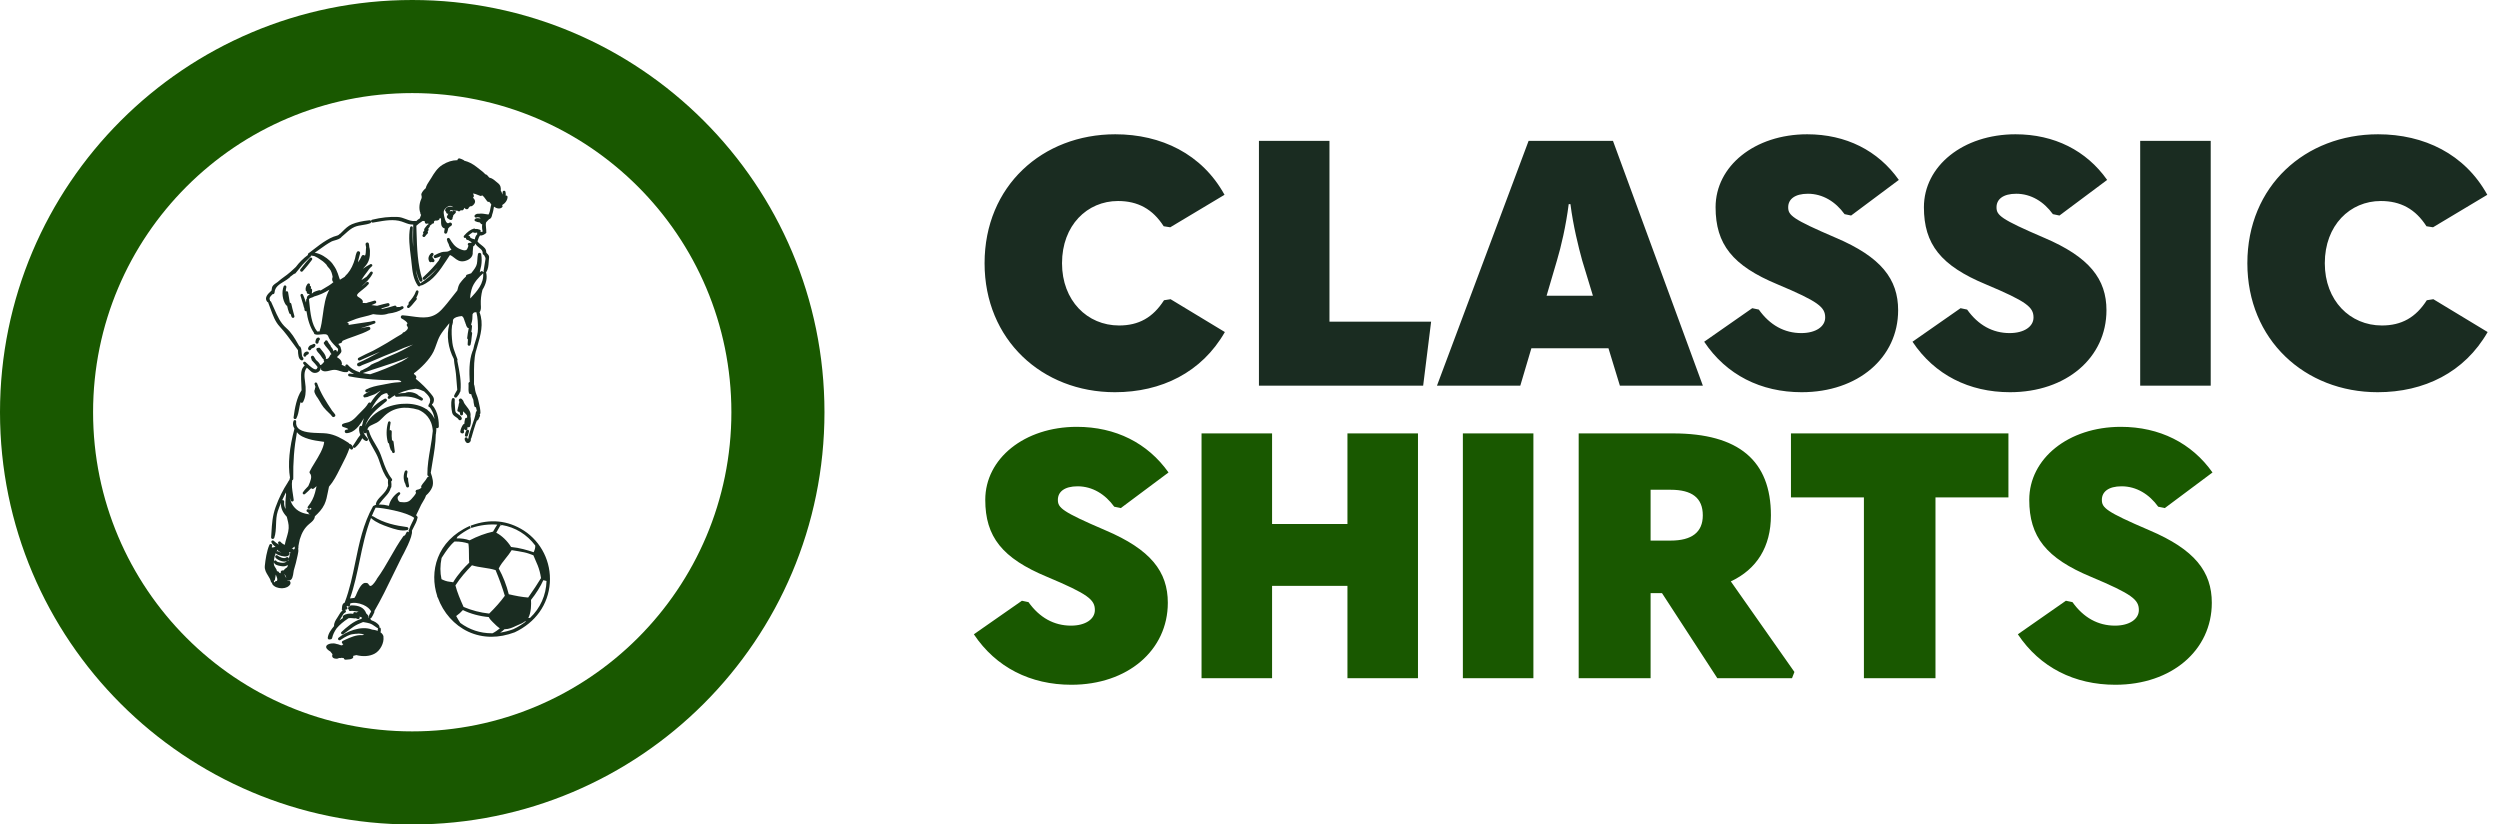 <svg width="188" height="62" viewBox="0 0 188 62" fill="none" xmlns="http://www.w3.org/2000/svg">
<g id="logo_ok 1" clip-path="url(#clip0_2520_690)">
<path id="Vector" d="M83.842 29.494C78.356 29.494 74.04 25.542 74.04 19.796C74.04 13.972 78.408 10.098 83.868 10.098C87.326 10.098 90.394 11.58 92.084 14.648L88.002 17.092L87.508 17.014C86.676 15.714 85.558 15.116 84.076 15.116C81.762 15.116 79.864 16.936 79.864 19.796C79.864 22.604 81.762 24.476 84.154 24.476C85.636 24.476 86.702 23.878 87.534 22.578L88.028 22.5L92.11 24.97C90.368 28.012 87.326 29.494 83.842 29.494ZM94.672 29V10.592H99.976V24.19H107.62L107.022 29H94.672ZM128.055 29H121.815L120.957 26.192H115.159L114.327 29H108.061L114.951 10.592H121.295L128.055 29ZM117.083 19.588L116.303 22.24H119.787L118.981 19.588C118.695 18.548 118.305 16.988 118.097 15.35H117.967C117.759 16.988 117.395 18.548 117.083 19.588ZM135.486 29.494C132.418 29.494 129.818 28.194 128.154 25.698L131.768 23.176L132.262 23.28C133.094 24.45 134.186 25.048 135.46 25.048C136.552 25.048 137.254 24.554 137.254 23.878C137.254 23.098 136.76 22.682 133.666 21.382C130.286 19.978 129.012 18.366 129.012 15.584C129.012 12.49 131.95 10.098 135.902 10.098C138.814 10.098 141.232 11.32 142.792 13.53L139.204 16.208L138.71 16.104C138.034 15.168 137.072 14.57 135.954 14.57C134.966 14.57 134.472 14.986 134.472 15.584C134.472 16.182 134.758 16.468 138.034 17.872C141.466 19.328 142.74 20.992 142.74 23.332C142.74 26.894 139.724 29.494 135.486 29.494ZM151.152 29.494C148.084 29.494 145.484 28.194 143.82 25.698L147.434 23.176L147.928 23.28C148.76 24.45 149.852 25.048 151.126 25.048C152.218 25.048 152.92 24.554 152.92 23.878C152.92 23.098 152.426 22.682 149.332 21.382C145.952 19.978 144.678 18.366 144.678 15.584C144.678 12.49 147.616 10.098 151.568 10.098C154.48 10.098 156.898 11.32 158.458 13.53L154.87 16.208L154.376 16.104C153.7 15.168 152.738 14.57 151.62 14.57C150.632 14.57 150.138 14.986 150.138 15.584C150.138 16.182 150.424 16.468 153.7 17.872C157.132 19.328 158.406 20.992 158.406 23.332C158.406 26.894 155.39 29.494 151.152 29.494ZM160.942 29V10.592H166.246V29H160.942ZM178.803 29.494C173.317 29.494 169.001 25.542 169.001 19.796C169.001 13.972 173.369 10.098 178.829 10.098C182.287 10.098 185.355 11.58 187.045 14.648L182.963 17.092L182.469 17.014C181.637 15.714 180.519 15.116 179.037 15.116C176.723 15.116 174.825 16.936 174.825 19.796C174.825 22.604 176.723 24.476 179.115 24.476C180.597 24.476 181.663 23.878 182.495 22.578L182.989 22.5L187.071 24.97C185.329 28.012 182.287 29.494 178.803 29.494Z" fill="#1A2C21"/>
<path id="Vector_2" d="M80.566 51.494C77.498 51.494 74.898 50.194 73.234 47.698L76.848 45.176L77.342 45.28C78.174 46.45 79.266 47.048 80.54 47.048C81.632 47.048 82.334 46.554 82.334 45.878C82.334 45.098 81.84 44.682 78.746 43.382C75.366 41.978 74.092 40.366 74.092 37.584C74.092 34.49 77.03 32.098 80.982 32.098C83.894 32.098 86.312 33.32 87.872 35.53L84.284 38.208L83.79 38.104C83.114 37.168 82.152 36.57 81.034 36.57C80.046 36.57 79.552 36.986 79.552 37.584C79.552 38.182 79.838 38.468 83.114 39.872C86.546 41.328 87.82 42.992 87.82 45.332C87.82 48.894 84.804 51.494 80.566 51.494ZM95.66 51H90.356V32.592H95.66V39.404H101.328V32.592H106.632V51H101.328V44.058H95.66V51ZM110.008 51V32.592H115.312V51H110.008ZM130.157 43.72L134.941 50.532L134.759 51H129.143L124.983 44.604H124.125V51H118.717V32.592H125.815C130.755 32.592 133.173 34.646 133.173 38.754C133.173 41.12 132.107 42.81 130.157 43.72ZM125.633 36.83H124.125V40.652H125.633C127.219 40.652 128.051 40.028 128.051 38.754C128.051 37.428 127.219 36.83 125.633 36.83ZM140.166 51V37.402H134.68V32.592H151.034V37.402H145.548V51H140.166ZM159.074 51.494C156.006 51.494 153.406 50.194 151.742 47.698L155.356 45.176L155.85 45.28C156.682 46.45 157.774 47.048 159.048 47.048C160.14 47.048 160.842 46.554 160.842 45.878C160.842 45.098 160.348 44.682 157.254 43.382C153.874 41.978 152.6 40.366 152.6 37.584C152.6 34.49 155.538 32.098 159.49 32.098C162.402 32.098 164.82 33.32 166.38 35.53L162.792 38.208L162.298 38.104C161.622 37.168 160.66 36.57 159.542 36.57C158.554 36.57 158.06 36.986 158.06 37.584C158.06 38.182 158.346 38.468 161.622 39.872C165.054 41.328 166.328 42.992 166.328 45.332C166.328 48.894 163.312 51.494 159.074 51.494Z" fill="#195800"/>
<path id="Vector_3" d="M39.402 39.904L39.401 39.903C38.187 39.127 36.857 38.993 35.452 39.509L35.387 39.532L35.444 39.703C36.1 39.485 36.756 39.407 37.394 39.452C37.281 39.621 37.176 39.798 37.079 39.977C36.504 40.104 35.91 40.324 35.312 40.633C35.013 40.521 34.662 40.474 34.334 40.487C34.336 40.482 34.339 40.477 34.342 40.472C34.363 40.434 34.384 40.395 34.404 40.356C34.705 40.111 35.041 39.895 35.405 39.712L35.328 39.55C32.807 40.677 32.283 43.012 32.879 44.82C32.879 44.836 32.877 44.855 32.881 44.865C32.882 44.879 32.89 44.917 32.924 44.94C33.334 46.08 34.164 47.012 35.206 47.5C35.754 47.756 36.342 47.885 36.953 47.885C37.521 47.885 38.109 47.773 38.703 47.551C40.27 46.815 41.233 45.462 41.347 43.838C41.456 42.267 40.711 40.76 39.402 39.904ZM39.718 44.934C39.227 44.896 38.775 44.807 38.259 44.687C38.094 44.017 37.834 43.349 37.504 42.75C37.639 42.471 37.831 42.231 38.033 41.98C38.188 41.787 38.347 41.589 38.477 41.371C38.811 41.422 39.132 41.477 39.433 41.538C39.663 41.586 39.89 41.673 40.11 41.757C40.162 41.895 40.224 42.031 40.283 42.164C40.337 42.282 40.39 42.401 40.437 42.522C40.552 42.812 40.63 43.114 40.685 43.472C40.417 43.914 40.109 44.382 39.718 44.934ZM36.378 42.69C36.675 42.735 36.981 42.781 37.269 42.873C37.552 43.556 37.78 44.188 37.963 44.803C37.637 45.25 37.251 45.688 36.786 46.141C36.133 46.072 35.47 45.901 34.862 45.643C34.606 45.071 34.384 44.551 34.248 44.021C34.62 43.438 35.081 42.932 35.491 42.51C35.78 42.6 36.084 42.646 36.378 42.69ZM34.809 45.876C35.372 46.154 36.074 46.345 36.754 46.403C36.826 46.552 36.94 46.667 37.052 46.779L37.087 46.813C37.241 46.968 37.4 47.127 37.588 47.253C37.441 47.374 37.257 47.51 37.043 47.62C37.015 47.621 36.988 47.621 36.961 47.621C36.111 47.621 35.302 47.353 34.615 46.843C34.509 46.692 34.419 46.529 34.331 46.371L34.305 46.325C34.494 46.191 34.67 46.035 34.809 45.876ZM40.133 41.527C39.668 41.371 39.069 41.193 38.434 41.132C38.157 40.681 37.73 40.272 37.317 40.059L37.39 39.933C37.472 39.792 37.553 39.651 37.631 39.509C37.654 39.508 37.68 39.505 37.712 39.499C37.724 39.495 37.735 39.489 37.745 39.482C38.747 39.649 39.633 40.195 40.252 41.026C40.265 41.201 40.207 41.356 40.133 41.527ZM37.622 39.441C37.622 39.44 37.621 39.439 37.62 39.438L37.632 39.42C37.643 39.421 37.654 39.423 37.666 39.425L37.656 39.46L37.622 39.441ZM34.076 43.79C33.989 43.767 33.904 43.757 33.824 43.749C33.583 43.726 33.382 43.644 33.201 43.554C33.09 43.043 33.092 42.52 33.207 41.958L33.29 41.831C33.555 41.426 33.806 41.042 34.175 40.725L34.197 40.721C34.209 40.721 34.222 40.721 34.234 40.721C34.587 40.721 34.912 40.77 35.224 40.872C35.262 41.141 35.264 41.416 35.265 41.682C35.266 41.889 35.267 42.103 35.285 42.316C34.927 42.656 34.442 43.176 34.076 43.79ZM37.939 47.316H37.962C38.267 47.316 38.544 47.194 38.783 47.078C38.835 47.052 38.899 47.024 38.967 46.996C39.141 46.924 39.337 46.841 39.469 46.732C39.475 46.73 39.483 46.727 39.492 46.724C39.517 46.724 39.539 46.724 39.564 46.724C39.277 46.95 38.954 47.149 38.599 47.316C38.272 47.438 37.941 47.524 37.609 47.573C37.726 47.499 37.838 47.411 37.939 47.316ZM39.727 46.469C39.95 46.072 39.954 45.405 39.931 45.114C40.311 44.639 40.631 44.127 40.86 43.629C40.942 43.653 41.02 43.674 41.098 43.689C41.069 44.755 40.63 45.737 39.857 46.468C39.815 46.47 39.771 46.472 39.727 46.469Z" fill="#1A2C21"/>
<g id="Group">
<path id="Vector_4" d="M29.25 33.345C29.278 33.52 29.324 33.685 29.387 33.841C29.401 33.875 29.431 33.898 29.464 33.905C29.471 33.936 29.478 33.965 29.486 33.995C29.495 34.037 29.547 34.073 29.591 34.073H29.603C29.65 34.065 29.694 34.01 29.689 33.962C29.689 33.962 29.689 33.961 29.689 33.96C29.664 33.745 29.635 33.529 29.606 33.313L29.593 33.215C29.589 33.183 29.557 33.14 29.528 33.127C29.512 33.12 29.494 33.116 29.478 33.118C29.453 32.899 29.445 32.683 29.459 32.454C29.463 32.405 29.416 32.352 29.369 32.346C29.344 32.344 29.324 32.352 29.305 32.363C29.312 32.171 29.335 31.981 29.373 31.793C29.379 31.747 29.342 31.696 29.296 31.686C29.25 31.674 29.198 31.709 29.185 31.755C29.041 32.251 29.036 32.775 29.169 33.273C29.181 33.313 29.213 33.339 29.25 33.345Z" fill="#1A2C21"/>
<path id="Vector_5" d="M22.9 26.518C22.847 26.568 22.818 26.634 22.817 26.712C22.817 26.771 22.859 26.819 22.915 26.825C22.919 26.825 22.922 26.825 22.926 26.825C22.977 26.825 23.021 26.79 23.032 26.738C23.037 26.718 23.052 26.708 23.102 26.684C23.129 26.671 23.161 26.655 23.193 26.628C23.225 26.597 23.236 26.548 23.22 26.505C23.207 26.472 23.161 26.439 23.125 26.438C23.039 26.426 22.958 26.464 22.9 26.518Z" fill="#1A2C21"/>
<path id="Vector_6" d="M38.083 14.707C38.065 14.703 38.045 14.708 38.027 14.716C38.038 14.626 38.034 14.529 38.014 14.431C38.004 14.376 37.959 14.339 37.898 14.344C37.84 14.349 37.797 14.397 37.797 14.454C37.797 14.52 37.795 14.583 37.787 14.642C37.784 14.625 37.779 14.609 37.774 14.592C37.742 14.489 37.702 14.401 37.656 14.327C37.676 14.161 37.666 13.936 37.439 13.765C37.391 13.73 37.344 13.689 37.297 13.649C37.152 13.524 37.003 13.396 36.802 13.359C36.785 13.354 36.746 13.304 36.723 13.275C36.673 13.212 36.617 13.14 36.533 13.112C36.52 13.108 36.506 13.106 36.492 13.106C36.416 13.008 36.237 12.851 35.851 12.562L35.824 12.541C35.52 12.309 35.247 12.17 34.937 12.09C34.927 12.089 34.917 12.088 34.91 12.084C34.898 12.063 34.88 12.045 34.856 12.033L34.807 12.009C34.719 11.965 34.715 11.964 34.608 11.928L34.576 11.918C34.52 11.899 34.459 11.919 34.426 11.969C34.41 11.993 34.402 12.02 34.402 12.047C34.394 12.047 34.386 12.047 34.377 12.047C34.017 12.047 33.646 12.163 33.275 12.393C32.894 12.626 32.64 13.026 32.432 13.382C32.398 13.439 32.357 13.501 32.313 13.567C32.192 13.748 32.056 13.953 32.013 14.156C31.862 14.282 31.762 14.409 31.699 14.551C31.671 14.611 31.688 14.672 31.695 14.699C31.724 14.803 31.718 14.885 31.676 14.972C31.543 15.25 31.481 15.689 31.611 16.011C31.605 16.038 31.609 16.067 31.623 16.094C31.638 16.119 31.652 16.14 31.668 16.158L31.594 16.349C31.581 16.37 31.574 16.394 31.574 16.418C31.48 16.471 31.385 16.547 31.303 16.625C31.283 16.616 31.259 16.613 31.238 16.615C30.972 16.648 30.754 16.564 30.523 16.475C30.334 16.402 30.137 16.327 29.907 16.316C29.292 16.289 28.683 16.353 27.989 16.521C27.932 16.535 27.896 16.586 27.904 16.643C27.888 16.59 27.838 16.55 27.781 16.562C27.237 16.621 26.819 16.716 26.467 16.861C26.183 16.98 25.962 17.2 25.748 17.413C25.694 17.468 25.64 17.522 25.584 17.573C25.557 17.58 25.535 17.595 25.52 17.616C25.467 17.689 25.326 17.728 25.214 17.76C25.168 17.773 25.125 17.785 25.087 17.799C24.889 17.872 24.705 17.977 24.549 18.071C24.21 18.273 23.891 18.519 23.582 18.758C23.488 18.831 23.395 18.902 23.296 18.978C23.294 18.98 23.292 18.982 23.29 18.984C23.228 19.006 23.183 19.045 23.164 19.095C23.157 19.113 23.15 19.141 23.155 19.175C22.816 19.422 22.485 19.751 22.249 20.074L22.125 20.189C21.948 20.356 21.78 20.513 21.585 20.66C21.526 20.704 21.466 20.747 21.405 20.791C21.229 20.92 21.046 21.053 20.893 21.194C20.886 21.198 20.879 21.204 20.874 21.211L20.823 21.245C20.768 21.281 20.713 21.318 20.66 21.358C20.478 21.499 20.461 21.571 20.44 21.721C20.435 21.757 20.429 21.799 20.419 21.85C20.401 21.867 20.381 21.885 20.361 21.905C20.17 22.081 19.85 22.377 20.083 22.683C20.106 22.713 20.137 22.73 20.17 22.734C20.168 22.751 20.171 22.768 20.178 22.785C20.236 22.926 20.289 23.075 20.344 23.225C20.515 23.699 20.692 24.189 21.03 24.553C21.437 24.991 21.782 25.469 22.115 25.93C22.213 26.067 22.31 26.201 22.407 26.333C22.415 26.626 22.432 27.009 22.664 27.095C22.711 27.114 22.766 27.097 22.797 27.052C22.831 27.004 22.828 26.938 22.789 26.894C22.7 26.798 22.693 26.657 22.684 26.509C22.677 26.364 22.668 26.215 22.584 26.079C22.569 26.057 22.538 26.042 22.509 26.038C22.478 25.985 22.447 25.931 22.416 25.877C22.172 25.45 21.921 25.011 21.531 24.67C21.079 24.274 20.858 23.764 20.624 23.224C20.548 23.047 20.471 22.869 20.385 22.694C20.369 22.661 20.338 22.639 20.305 22.634C20.309 22.609 20.306 22.583 20.294 22.558C20.227 22.41 20.306 22.318 20.451 22.168C20.465 22.152 20.48 22.137 20.495 22.121C20.503 22.122 20.512 22.121 20.52 22.123C20.588 22.121 20.641 22.071 20.645 22.004C20.677 21.581 20.982 21.395 21.335 21.179C21.489 21.085 21.648 20.988 21.786 20.866C21.802 20.852 21.813 20.835 21.818 20.816C21.835 20.802 21.853 20.789 21.872 20.776L21.905 20.752C21.975 20.701 22.047 20.648 22.118 20.591C22.119 20.591 22.119 20.591 22.12 20.591C22.153 20.597 22.2 20.575 22.22 20.552C22.307 20.453 22.388 20.349 22.469 20.245C22.557 20.134 22.644 20.022 22.738 19.916C22.849 19.793 22.971 19.676 23.089 19.563C23.185 19.471 23.28 19.379 23.37 19.284C23.387 19.267 23.396 19.244 23.396 19.221C23.397 19.219 23.397 19.218 23.397 19.216C23.41 19.222 23.424 19.225 23.439 19.226C23.51 19.23 23.579 19.247 23.654 19.264C23.734 19.306 23.821 19.351 23.902 19.393L23.944 19.423C24.007 19.467 24.067 19.509 24.124 19.543C24.155 19.562 24.183 19.582 24.211 19.602C24.235 19.619 24.259 19.636 24.274 19.645C24.356 19.715 24.451 19.798 24.539 19.891C24.583 19.99 24.656 20.07 24.725 20.148L24.77 20.198C24.916 20.364 24.972 20.594 25.014 20.818C24.986 20.898 24.96 21.009 24.997 21.116C25.011 21.159 25.041 21.19 25.074 21.215C25.073 21.216 25.072 21.218 25.07 21.219C24.872 21.396 24.643 21.534 24.385 21.681C24.322 21.718 24.26 21.756 24.197 21.793L24.121 21.839C24.112 21.838 24.1 21.839 24.092 21.841C24.064 21.821 24.026 21.813 23.992 21.824L23.932 21.842C23.818 21.877 23.699 21.912 23.596 21.963C23.567 21.975 23.546 21.998 23.536 22.026C23.51 22.042 23.476 22.059 23.44 22.076C23.445 22.067 23.448 22.057 23.451 22.046C23.46 22.003 23.462 21.96 23.464 21.917C23.464 21.891 23.465 21.866 23.469 21.842C23.478 21.787 23.453 21.733 23.406 21.706C23.393 21.699 23.38 21.695 23.366 21.692C23.371 21.675 23.377 21.656 23.384 21.637C23.403 21.581 23.376 21.521 23.321 21.498C23.312 21.494 23.302 21.491 23.293 21.49C23.297 21.483 23.3 21.476 23.304 21.469C23.326 21.427 23.308 21.355 23.268 21.329C23.221 21.299 23.158 21.311 23.123 21.357C23.035 21.481 22.957 21.624 22.987 21.835C22.992 21.871 23.028 21.909 23.066 21.922C23.066 21.944 23.067 21.968 23.069 21.991C23.075 22.047 23.117 22.095 23.172 22.106C23.196 22.111 23.216 22.11 23.236 22.102C23.253 22.12 23.275 22.134 23.301 22.14C23.186 22.197 23.082 22.269 23.074 22.391C23.073 22.407 23.077 22.425 23.086 22.442C23.056 22.459 23.03 22.491 23.027 22.522C23.019 22.59 23.014 22.662 23.012 22.738C23.009 22.736 23.006 22.734 23.002 22.733C22.936 22.527 22.866 22.338 22.788 22.161C22.771 22.117 22.712 22.088 22.665 22.103C22.62 22.118 22.586 22.178 22.597 22.224C22.632 22.364 22.675 22.501 22.719 22.638C22.768 22.792 22.819 22.951 22.855 23.114C22.861 23.135 22.871 23.152 22.885 23.167L22.887 23.192C22.891 23.232 22.895 23.274 22.901 23.315C22.91 23.382 22.988 23.423 23.048 23.402C23.125 23.989 23.316 24.616 23.604 25.018C23.603 25.025 23.603 25.032 23.604 25.039C23.606 25.073 23.641 25.121 23.673 25.134C23.807 25.189 23.978 25.17 24.141 25.15C24.433 25.115 24.613 25.109 24.685 25.296C24.808 25.609 25.052 25.856 25.269 26.074C25.322 26.128 25.374 26.18 25.423 26.233C25.422 26.238 25.423 26.243 25.423 26.248C25.425 26.369 25.394 26.415 25.327 26.482C25.347 26.43 25.331 26.372 25.284 26.338C25.234 26.302 25.168 26.31 25.129 26.357L25.084 26.412C25.083 26.413 25.082 26.414 25.082 26.415C25.045 26.262 24.953 26.14 24.873 26.052C24.873 26.022 24.863 25.992 24.845 25.968L24.814 25.93C24.811 25.925 24.807 25.921 24.803 25.917C24.741 25.849 24.696 25.765 24.647 25.676L24.635 25.654C24.609 25.602 24.551 25.581 24.496 25.6C24.455 25.616 24.428 25.654 24.425 25.696C24.413 25.699 24.403 25.703 24.394 25.71C24.348 25.742 24.335 25.802 24.362 25.853C24.363 25.853 24.363 25.853 24.363 25.854C24.434 25.978 24.52 26.077 24.603 26.172C24.705 26.289 24.801 26.399 24.867 26.551C24.878 26.577 24.896 26.597 24.918 26.609C24.915 26.62 24.914 26.632 24.915 26.643C24.882 26.649 24.853 26.671 24.837 26.702C24.735 26.909 24.671 26.995 24.546 26.992C24.538 26.991 24.531 26.99 24.52 26.991C24.513 26.985 24.504 26.981 24.496 26.978C24.515 26.947 24.521 26.909 24.511 26.87C24.457 26.659 24.335 26.512 24.217 26.37C24.17 26.314 24.124 26.259 24.082 26.198C24.045 26.145 23.977 26.132 23.922 26.166C23.921 26.166 23.92 26.167 23.92 26.167C23.894 26.161 23.866 26.163 23.846 26.175C23.796 26.202 23.775 26.266 23.798 26.319C23.848 26.429 23.918 26.505 23.987 26.578L24.016 26.609C24.066 26.663 24.109 26.729 24.155 26.799C24.198 26.865 24.242 26.934 24.293 26.992C24.309 27.013 24.331 27.027 24.354 27.033C24.338 27.067 24.337 27.107 24.356 27.144C24.378 27.183 24.38 27.198 24.381 27.198C24.378 27.204 24.363 27.222 24.35 27.236C24.338 27.25 24.324 27.265 24.311 27.282C24.24 27.367 24.18 27.433 24.1 27.45C24.094 27.451 24.089 27.453 24.084 27.455C24.028 27.3 23.895 27.175 23.762 27.07C23.76 27.064 23.757 27.057 23.753 27.049C23.746 27.035 23.737 27.022 23.723 27.003C23.697 26.95 23.668 26.907 23.637 26.863C23.624 26.844 23.61 26.824 23.595 26.8C23.558 26.747 23.49 26.733 23.438 26.767C23.378 26.806 23.361 26.892 23.404 26.959C23.413 26.972 23.422 26.986 23.431 27C23.421 27.033 23.428 27.07 23.451 27.098C23.508 27.169 23.569 27.231 23.631 27.294L23.677 27.34C23.722 27.386 23.76 27.438 23.799 27.49C23.828 27.53 23.857 27.569 23.888 27.605C23.883 27.613 23.88 27.621 23.878 27.629C23.85 27.713 23.813 27.761 23.766 27.773C23.603 27.817 23.29 27.52 23.121 27.361C23.056 27.301 23 27.249 22.96 27.217C22.922 27.191 22.858 27.196 22.825 27.229C22.788 27.268 22.786 27.33 22.819 27.369C22.847 27.406 22.879 27.443 22.915 27.482C22.702 27.674 22.651 27.893 22.641 28.175C22.634 28.412 22.647 28.637 22.659 28.854C22.669 29.024 22.678 29.186 22.678 29.349C22.31 29.897 22.167 30.686 22.076 31.39C22.07 31.444 22.102 31.493 22.154 31.51C22.21 31.525 22.265 31.503 22.29 31.455C22.411 31.22 22.458 30.956 22.503 30.701C22.515 30.629 22.528 30.558 22.542 30.489C22.559 30.406 22.576 30.327 22.595 30.251C22.607 30.264 22.621 30.274 22.638 30.281C22.698 30.307 22.763 30.284 22.793 30.227C22.98 29.868 23.003 29.512 22.981 29.087C22.974 28.97 22.958 28.845 22.941 28.719C22.889 28.33 22.836 27.929 23.078 27.648C23.117 27.685 23.156 27.722 23.195 27.758L23.251 27.81C23.348 27.903 23.469 28.018 23.605 28.038C23.821 28.071 24.066 27.961 24.12 27.699C24.123 27.686 24.124 27.675 24.123 27.663C24.133 27.666 24.143 27.668 24.154 27.669C24.14 27.695 24.133 27.726 24.136 27.754C24.14 27.788 24.157 27.817 24.182 27.837C24.365 27.982 24.602 27.92 24.791 27.871L24.854 27.855C25.066 27.804 25.213 27.79 25.435 27.859L25.536 27.892C25.707 27.949 25.883 28.006 26.091 27.984C26.142 27.978 26.186 27.943 26.206 27.898C26.212 27.882 26.215 27.866 26.215 27.85C26.331 27.957 26.468 28.049 26.626 28.126C26.512 28.116 26.399 28.106 26.287 28.095H26.28C26.228 28.095 26.184 28.133 26.178 28.187C26.172 28.233 26.215 28.292 26.261 28.301C27.346 28.513 28.643 28.614 29.9 28.58C29.907 28.582 29.915 28.584 29.922 28.586C30.06 28.605 30.12 28.617 30.185 28.726C30.123 28.733 30.059 28.739 29.997 28.744L29.944 28.749C29.613 28.764 29.284 28.829 28.967 28.892L28.894 28.907C28.823 28.921 28.752 28.934 28.681 28.947C28.294 29.019 27.893 29.094 27.524 29.297C27.472 29.325 27.452 29.389 27.479 29.441C27.507 29.496 27.571 29.519 27.625 29.492C27.7 29.457 27.778 29.424 27.859 29.393C27.694 29.473 27.529 29.567 27.373 29.679C27.321 29.716 27.308 29.786 27.343 29.839C27.377 29.892 27.444 29.906 27.497 29.873C27.505 29.869 27.514 29.864 27.522 29.86C27.555 29.873 27.594 29.871 27.626 29.855L27.627 29.854C27.715 29.81 27.808 29.78 27.906 29.747C27.991 29.72 28.077 29.691 28.159 29.654C28.256 29.611 28.338 29.556 28.417 29.503C28.488 29.455 28.557 29.409 28.633 29.374C28.337 29.629 28.08 29.949 27.87 30.296C27.86 30.288 27.849 30.281 27.836 30.276C27.783 30.254 27.721 30.275 27.691 30.326C27.552 30.571 27.367 30.753 27.17 30.945C27.084 31.031 26.996 31.117 26.911 31.209C26.711 31.426 26.538 31.614 26.271 31.726C26.203 31.754 26.13 31.771 26.052 31.79C25.964 31.811 25.872 31.832 25.786 31.872C25.741 31.889 25.712 31.931 25.711 31.979C25.711 32.031 25.744 32.081 25.792 32.102C25.813 32.11 25.846 32.12 25.887 32.133C25.955 32.153 26.165 32.216 26.182 32.272C26.183 32.274 26.182 32.28 26.177 32.289C26.13 32.303 26.089 32.31 26.051 32.311C26.004 32.312 25.962 32.337 25.939 32.378C25.916 32.419 25.917 32.472 25.942 32.513C25.965 32.552 26.006 32.574 26.053 32.574H26.056C26.655 32.552 27.049 32.002 27.36 31.45C27.326 31.562 27.297 31.674 27.274 31.783C27.271 31.793 27.271 31.805 27.273 31.817C27.246 31.897 27.224 31.973 27.208 32.046C27.192 32.032 27.172 32.023 27.15 32.02C27.101 32.024 27.049 32.046 27.033 32.095C26.977 32.259 27.002 32.489 27.098 32.708C26.973 32.85 26.869 33.017 26.768 33.18C26.695 33.297 26.626 33.408 26.552 33.507C26.523 33.543 26.527 33.616 26.561 33.648C26.602 33.689 26.668 33.691 26.711 33.655C26.906 33.491 27.096 33.241 27.245 32.955C27.314 33.041 27.404 33.121 27.519 33.16C27.571 33.177 27.625 33.157 27.654 33.112C27.684 33.065 27.68 33.005 27.644 32.965C27.486 32.787 27.377 32.639 27.313 32.465C27.322 32.461 27.331 32.457 27.339 32.451C27.339 32.452 27.338 32.453 27.338 32.455C27.327 32.513 27.363 32.57 27.422 32.584C27.472 32.593 27.524 32.568 27.546 32.52C27.631 32.949 27.85 33.334 28.062 33.706C28.212 33.969 28.368 34.243 28.47 34.523C28.505 34.623 28.539 34.719 28.571 34.812C28.727 35.266 28.863 35.66 29.181 36.07C29.166 36.212 29.169 36.367 29.191 36.523C29.184 36.533 29.178 36.545 29.175 36.557C29.095 36.837 28.919 37.035 28.714 37.247L28.649 37.314C28.502 37.464 28.335 37.633 28.271 37.85C28.259 37.889 28.268 37.93 28.293 37.959C28.268 37.963 28.244 37.968 28.221 37.972C28.19 37.978 28.165 37.997 28.151 38.022C28.116 38.022 28.067 38.039 28.045 38.079C27.311 39.394 27.012 40.85 26.723 42.26C26.513 43.281 26.297 44.337 25.915 45.326C25.882 45.335 25.852 45.351 25.826 45.376C25.73 45.465 25.714 45.643 25.715 45.761C25.691 45.803 25.701 45.859 25.738 45.894C25.746 45.901 25.755 45.907 25.765 45.912C25.634 45.991 25.556 46.129 25.491 46.244L25.455 46.305C25.425 46.357 25.391 46.407 25.359 46.458C25.237 46.642 25.111 46.834 25.12 47.083C24.9 47.345 24.678 47.652 24.647 47.965C24.64 48.024 24.68 48.077 24.739 48.09C24.767 48.093 24.798 48.092 24.821 48.079C24.846 48.084 24.874 48.082 24.9 48.07C24.94 48.053 24.969 48.019 24.977 47.979C25.027 47.739 25.139 47.499 25.314 47.251C25.541 46.983 25.834 46.733 26.192 46.503C26.196 46.5 26.2 46.496 26.203 46.492C26.305 46.468 26.412 46.477 26.532 46.49C26.583 46.496 26.636 46.501 26.694 46.504C26.709 46.504 26.729 46.498 26.747 46.489C26.797 46.507 26.844 46.525 26.885 46.544C26.939 46.563 27.004 46.546 27.037 46.496C27.063 46.454 27.059 46.402 27.03 46.365C27.102 46.391 27.171 46.42 27.239 46.454C27.207 46.471 27.186 46.503 27.182 46.538C26.581 46.697 26.027 47.205 25.683 47.52C25.642 47.557 25.636 47.619 25.67 47.663C25.699 47.702 25.775 47.716 25.814 47.688C25.936 47.603 26.055 47.514 26.174 47.426C26.312 47.321 26.455 47.214 26.601 47.117C26.8 46.984 27.011 46.897 27.235 46.806L27.305 46.777L27.414 46.797C27.542 46.818 27.663 46.84 27.784 46.876C27.948 46.925 28.078 47.016 28.215 47.114C28.262 47.147 28.311 47.181 28.361 47.215C28.382 47.228 28.406 47.231 28.427 47.233C28.418 47.248 28.412 47.264 28.411 47.282C28.404 47.334 28.404 47.387 28.408 47.438C28.405 47.437 28.402 47.436 28.398 47.435C28.393 47.432 28.387 47.429 28.38 47.428C28.253 47.388 28.121 47.36 27.986 47.346C27.152 47.017 26.008 47.505 25.462 47.956C25.415 47.991 25.405 48.057 25.441 48.105C25.477 48.154 25.543 48.168 25.593 48.132C25.774 48.004 25.967 47.892 26.167 47.798C26.179 47.797 26.19 47.793 26.201 47.788C26.359 47.704 26.544 47.68 26.751 47.66C26.763 47.663 26.775 47.664 26.788 47.662C26.917 47.642 27.041 47.641 27.189 47.667C27.251 47.678 27.331 47.708 27.39 47.742C27.346 47.747 27.298 47.754 27.246 47.762C26.797 47.727 26.344 47.931 25.945 48.115L25.78 48.191C25.716 48.221 25.691 48.291 25.719 48.355C25.738 48.398 25.776 48.426 25.82 48.432C25.808 48.447 25.79 48.465 25.767 48.487C25.752 48.501 25.738 48.515 25.724 48.529C25.672 48.539 25.615 48.522 25.529 48.488C25.462 48.462 25.387 48.433 25.304 48.427C25.297 48.421 25.289 48.417 25.282 48.414C25.105 48.355 24.753 48.368 24.583 48.52C24.539 48.56 24.519 48.612 24.527 48.668C24.546 48.816 24.761 48.948 24.841 48.992C24.891 49.065 24.944 49.133 25.002 49.195C24.975 49.272 24.964 49.355 25.009 49.424C25.07 49.519 25.203 49.534 25.34 49.537C25.356 49.537 25.381 49.534 25.404 49.517C25.435 49.513 25.466 49.501 25.493 49.482C25.57 49.492 25.642 49.486 25.707 49.465C25.754 49.484 25.802 49.49 25.856 49.486C25.856 49.514 25.865 49.54 25.882 49.562C25.905 49.593 25.942 49.61 25.981 49.61C25.988 49.61 25.995 49.609 26.002 49.608C26.045 49.602 26.091 49.599 26.137 49.597C26.258 49.591 26.395 49.583 26.511 49.505C26.559 49.472 26.578 49.409 26.555 49.355C26.559 49.343 26.563 49.331 26.568 49.319L26.794 49.263C27.315 49.395 27.808 49.355 28.182 49.15C28.596 48.926 28.896 48.344 28.835 47.893C28.838 47.878 28.839 47.862 28.836 47.851C28.811 47.733 28.717 47.62 28.605 47.54C28.62 47.523 28.63 47.502 28.633 47.479C28.641 47.413 28.642 47.347 28.634 47.288C28.632 47.229 28.584 47.183 28.524 47.182H28.518C28.543 47.146 28.545 47.098 28.522 47.059C28.392 46.845 28.147 46.723 27.958 46.657C27.932 46.637 27.905 46.619 27.878 46.603C27.886 46.564 27.872 46.522 27.836 46.492C27.881 46.495 27.919 46.475 27.942 46.44C28.012 46.332 28.077 46.208 28.145 46.052C28.151 46.039 28.162 46.012 28.154 45.98C28.154 45.97 28.154 45.961 28.152 45.951C28.666 45.069 29.117 44.137 29.553 43.236C29.767 42.794 29.981 42.353 30.203 41.914C30.205 41.91 30.207 41.906 30.208 41.901C30.298 41.74 31.081 40.319 30.974 39.912C31.018 39.813 31.07 39.715 31.124 39.612C31.231 39.411 31.341 39.204 31.388 38.974C31.411 38.938 31.413 38.894 31.39 38.855C31.368 38.82 31.334 38.788 31.29 38.752C31.361 38.615 31.425 38.475 31.489 38.339C31.549 38.209 31.609 38.079 31.674 37.951C31.715 37.873 31.76 37.797 31.807 37.721C31.894 37.577 31.984 37.429 32.036 37.262C32.262 37.06 32.415 36.855 32.503 36.632C32.63 36.31 32.521 35.908 32.393 35.554C32.432 35.289 32.478 35.019 32.524 34.746C32.641 34.061 32.761 33.351 32.771 32.663C32.776 32.654 32.779 32.645 32.781 32.637C32.807 32.472 32.818 32.318 32.815 32.177C32.838 32.192 32.866 32.196 32.894 32.196C32.954 32.189 33 32.139 33 32.081C33.006 31.82 32.987 30.95 32.486 30.447L32.49 30.436C32.498 30.417 32.5 30.398 32.498 30.38C32.533 30.367 32.563 30.341 32.579 30.303C32.71 29.987 32.586 29.836 32.415 29.627L32.394 29.6C32.081 29.218 31.691 28.832 31.261 28.481C31.299 28.427 31.327 28.358 31.29 28.288C31.242 28.201 31.184 28.166 31.146 28.142C31.137 28.136 31.125 28.131 31.125 28.132C31.125 28.131 31.121 28.114 31.134 28.068C31.637 27.703 32.301 27.048 32.599 26.444C32.682 26.275 32.747 26.089 32.811 25.908C32.892 25.679 32.975 25.442 33.097 25.23C33.242 24.979 33.427 24.751 33.606 24.531C33.668 24.455 33.73 24.379 33.792 24.3C33.788 24.327 33.783 24.354 33.778 24.382C33.773 24.399 33.774 24.419 33.779 24.436C33.565 25.198 33.702 26.196 34.132 26.998C34.145 27.209 34.18 27.42 34.215 27.624C34.242 27.786 34.271 27.954 34.287 28.117C34.307 28.328 34.323 28.539 34.34 28.75C34.354 28.937 34.369 29.124 34.386 29.311C34.358 29.367 34.325 29.422 34.294 29.475C34.244 29.559 34.193 29.646 34.154 29.741C34.132 29.794 34.152 29.854 34.202 29.884C34.253 29.914 34.317 29.906 34.351 29.864C34.465 29.736 34.545 29.609 34.589 29.485C34.611 29.466 34.626 29.439 34.627 29.41C34.703 28.682 34.554 27.947 34.41 27.236L34.387 27.12C34.404 27.094 34.411 27.049 34.401 27.021C34.36 26.901 34.317 26.787 34.273 26.674C34.162 26.381 34.056 26.105 34.018 25.778C33.971 25.366 33.936 24.924 33.992 24.476C33.999 24.467 34.005 24.458 34.008 24.449C34.051 24.32 34.071 24.192 34.066 24.057C34.092 24.001 34.131 23.955 34.178 23.921C34.206 23.906 34.234 23.892 34.262 23.878L34.31 23.853C34.436 23.805 34.583 23.785 34.726 23.767C34.749 23.779 34.771 23.792 34.789 23.811C34.859 23.878 34.896 23.995 34.931 24.108C34.943 24.145 34.954 24.183 34.97 24.224C34.973 24.231 34.978 24.238 34.985 24.244C34.991 24.283 35.001 24.318 35.014 24.352C35.019 24.369 35.028 24.384 35.039 24.396C35.05 24.497 35.133 24.617 35.146 24.632C35.172 24.662 35.214 24.679 35.25 24.672C35.245 24.699 35.24 24.727 35.235 24.754C35.194 24.97 35.152 25.194 35.132 25.419C35.128 25.462 35.152 25.502 35.189 25.52C35.175 25.651 35.17 25.778 35.167 25.891V25.893C35.167 25.949 35.208 25.995 35.263 26.002C35.322 26.003 35.37 25.975 35.385 25.922C35.431 25.75 35.449 25.569 35.466 25.395C35.477 25.287 35.487 25.18 35.504 25.076C35.513 25.027 35.487 24.98 35.443 24.961C35.469 24.817 35.489 24.672 35.496 24.526C35.498 24.479 35.469 24.438 35.427 24.421C35.437 24.402 35.443 24.38 35.442 24.356C35.48 24.234 35.506 24.117 35.519 23.999C35.524 23.957 35.525 23.904 35.525 23.845C35.526 23.772 35.527 23.689 35.537 23.618L35.556 23.601C35.576 23.582 35.589 23.56 35.594 23.535L35.706 23.48H35.71C35.749 23.48 35.788 23.48 35.826 23.483C35.931 23.909 35.941 24.335 35.941 24.735C35.941 25.058 35.85 25.346 35.754 25.652C35.692 25.848 35.628 26.05 35.596 26.243C35.576 26.289 35.561 26.337 35.547 26.384C35.54 26.392 35.534 26.401 35.531 26.411C35.257 27.137 35.289 28.016 35.324 28.725C35.32 28.725 35.316 28.726 35.312 28.727C35.268 28.737 35.225 28.797 35.23 28.841C35.239 28.931 35.236 29.021 35.234 29.115C35.229 29.252 35.225 29.394 35.26 29.538C35.274 29.598 35.324 29.638 35.384 29.638C35.397 29.637 35.416 29.635 35.431 29.63C35.469 29.776 35.52 29.914 35.58 30.031C35.583 30.036 35.587 30.041 35.591 30.046C35.607 30.2 35.628 30.374 35.672 30.539C35.686 30.592 35.737 30.628 35.792 30.621C35.815 30.716 35.838 30.813 35.859 30.908C35.822 30.923 35.794 30.956 35.788 30.998C35.734 31.331 35.616 31.665 35.501 31.988C35.399 32.278 35.293 32.576 35.23 32.882C35.225 32.903 35.227 32.925 35.235 32.944C35.218 32.956 35.203 32.973 35.195 32.993C35.193 32.997 35.192 33.002 35.19 33.007C35.189 33.012 35.188 33.017 35.178 33.021C35.171 33.005 35.166 32.988 35.164 32.969C35.151 32.916 35.103 32.883 35.048 32.886C34.992 32.892 34.949 32.935 34.945 32.99C34.94 33.066 34.954 33.123 34.991 33.17C35.039 33.297 35.142 33.337 35.228 33.314C35.334 33.287 35.432 33.167 35.407 33.018C35.405 33.011 35.404 33.003 35.401 32.997C35.421 32.983 35.436 32.963 35.445 32.937L35.518 32.687C35.596 32.417 35.676 32.14 35.768 31.87C35.794 31.792 35.825 31.716 35.857 31.639C35.86 31.631 35.864 31.622 35.867 31.613C35.916 31.624 35.951 31.592 35.971 31.552C36.001 31.491 36.029 31.429 36.057 31.366L36.095 31.281C36.114 31.236 36.103 31.187 36.07 31.155C36.107 31.134 36.13 31.095 36.13 31.052C36.129 30.799 36.069 30.54 36.011 30.289C35.995 30.216 35.978 30.145 35.964 30.075C35.936 29.94 35.886 29.812 35.837 29.688C35.817 29.634 35.797 29.581 35.778 29.527C35.745 29.434 35.73 29.333 35.715 29.226C35.702 29.134 35.688 29.039 35.662 28.946C35.658 28.935 35.652 28.924 35.644 28.913C35.65 28.701 35.648 28.482 35.647 28.26C35.643 27.632 35.64 26.983 35.789 26.401C35.794 26.393 35.798 26.384 35.801 26.376C35.832 26.262 35.865 26.148 35.898 26.034C36.141 25.201 36.391 24.34 36.061 23.476C36.184 23.34 36.169 23.115 36.16 22.961L36.157 22.905C36.142 22.529 36.181 22.176 36.28 21.797C36.567 21.334 36.659 20.892 36.554 20.483C36.553 20.48 36.552 20.475 36.55 20.471C36.558 20.465 36.565 20.458 36.571 20.45C36.713 20.242 36.733 19.959 36.75 19.71C36.755 19.641 36.759 19.575 36.766 19.512L36.77 19.477C36.781 19.396 36.795 19.287 36.746 19.204C36.716 19.152 36.679 19.114 36.646 19.08C36.609 19.042 36.58 19.011 36.562 18.969C36.588 18.726 36.373 18.561 36.182 18.414C36.081 18.336 35.977 18.256 35.937 18.183C35.927 18.166 35.915 18.152 35.901 18.142C35.906 18.135 35.911 18.128 35.915 18.119C35.916 18.117 35.916 18.116 35.917 18.115C35.932 18.075 35.945 18.036 35.958 17.998C35.996 17.889 36.028 17.796 36.095 17.705C36.269 17.737 36.428 17.624 36.502 17.568C36.507 17.566 36.512 17.562 36.516 17.559C36.517 17.558 36.533 17.546 36.534 17.545C36.559 17.526 36.574 17.498 36.575 17.467C36.575 17.457 36.572 17.444 36.568 17.431C36.572 17.331 36.561 17.23 36.55 17.132C36.533 16.982 36.518 16.839 36.559 16.714C36.6 16.663 36.646 16.617 36.696 16.569C36.724 16.541 36.752 16.514 36.778 16.485C36.965 16.435 36.998 16.212 37.005 16.154C37.08 15.955 37.122 15.715 37.145 15.541C37.337 15.686 37.599 15.738 37.753 15.592C37.792 15.56 37.804 15.505 37.781 15.46C37.775 15.447 37.766 15.436 37.756 15.427C37.983 15.294 38.162 15.069 38.169 14.812V14.81C38.169 14.758 38.133 14.715 38.083 14.707ZM24.276 23.679C24.215 24.121 24.158 24.539 24.044 24.863C24.037 24.881 24.035 24.901 24.038 24.919C23.98 24.927 23.919 24.931 23.852 24.926C23.426 24.387 23.34 23.542 23.265 22.796C23.255 22.702 23.246 22.611 23.236 22.523C23.235 22.513 23.233 22.504 23.23 22.495C23.25 22.485 23.267 22.469 23.277 22.448C23.291 22.426 23.378 22.399 23.424 22.384C23.497 22.361 23.566 22.34 23.614 22.299C24.011 22.192 24.417 22.009 24.768 21.784C24.463 22.315 24.368 23.008 24.276 23.679ZM28.65 27.594C29.341 27.371 30.051 27.143 30.738 26.851C30.593 26.954 30.428 27.058 30.232 27.17C29.402 27.569 28.597 27.897 27.84 28.144C27.647 28.119 27.46 28.092 27.282 28.053C27.736 27.887 28.201 27.738 28.65 27.594ZM35.451 21.812L35.458 21.783C35.592 21.244 36.093 20.764 36.3 20.584C36.316 20.571 36.328 20.554 36.334 20.536C36.398 21.333 35.877 21.894 35.374 22.437L35.369 22.443C35.352 22.357 35.357 22.179 35.451 21.812ZM28.934 30.276L29.057 30.176C29.102 30.137 29.11 30.074 29.076 30.025C29.053 29.991 29.015 29.972 28.977 29.972C28.959 29.972 28.941 29.977 28.924 29.985C28.555 30.177 28.208 30.449 27.921 30.761C28.138 30.34 28.396 29.987 28.687 29.712C28.918 29.579 29.056 29.552 29.107 29.574C29.118 29.579 29.13 29.587 29.138 29.616C29.156 29.684 29.191 29.729 29.24 29.754C29.218 29.775 29.198 29.797 29.179 29.819C29.148 29.854 29.148 29.928 29.18 29.962C29.218 30.003 29.279 30.006 29.325 29.971C29.443 29.878 29.57 29.793 29.71 29.715C29.705 29.729 29.704 29.744 29.706 29.758C29.714 29.802 29.762 29.841 29.807 29.841C29.81 29.841 29.812 29.841 29.814 29.841C30.386 29.786 31.051 29.777 31.642 30.113C31.691 30.142 31.754 30.126 31.786 30.08C31.819 30.033 31.811 29.971 31.77 29.939C31.684 29.862 31.587 29.807 31.5 29.763C31.298 29.534 30.76 29.393 30.46 29.552C30.27 29.555 30.084 29.575 29.915 29.61C30.157 29.496 30.432 29.401 30.748 29.32C30.904 29.288 31.06 29.264 31.216 29.24L31.272 29.233C31.284 29.235 31.297 29.237 31.308 29.239C31.514 29.264 31.679 29.338 31.87 29.424L31.893 29.434C32.169 29.687 32.426 29.954 32.327 30.214C32.316 30.244 32.316 30.274 32.324 30.301C32.31 30.309 32.297 30.322 32.287 30.337L32.275 30.357C32.246 30.403 32.243 30.41 32.226 30.459L32.22 30.478C32.2 30.531 32.221 30.588 32.271 30.614C32.287 30.622 32.304 30.627 32.321 30.627C32.475 30.844 32.569 31.035 32.629 31.257C32.652 31.34 32.668 31.425 32.681 31.511C32.553 31.206 32.353 30.991 32.16 30.843C32.15 30.822 32.136 30.803 32.12 30.794C32.101 30.784 32.081 30.775 32.062 30.766L32.041 30.757C31.271 30.256 30.035 30.224 28.964 30.68C28.232 30.99 27.7 31.485 27.455 32.074C27.69 31.288 28.296 30.795 28.934 30.276ZM27.678 32.175C27.682 32.17 27.686 32.165 27.689 32.159C27.746 32.049 27.958 31.955 28.129 31.88C28.206 31.845 28.279 31.813 28.336 31.781C28.499 31.691 28.641 31.547 28.777 31.409C28.824 31.361 28.871 31.315 28.916 31.272C29.57 30.658 30.433 30.506 31.473 30.816C31.93 31.017 32.488 31.459 32.546 32.406C32.507 32.842 32.431 33.287 32.358 33.718C32.247 34.363 32.133 35.032 32.138 35.694C32.139 35.748 32.172 35.79 32.22 35.804C32.223 35.821 32.225 35.839 32.228 35.856C32.177 35.858 32.142 35.878 32.12 35.92C32.063 36.039 31.981 36.138 31.895 36.243C31.822 36.333 31.745 36.426 31.685 36.531C31.66 36.573 31.665 36.625 31.694 36.661C31.621 36.752 31.51 36.808 31.352 36.831C31.305 36.839 31.267 36.875 31.254 36.923C31.241 36.972 31.256 37.023 31.286 37.043C31.288 37.054 31.291 37.154 30.932 37.534L30.914 37.553C30.693 37.795 30.462 37.788 30.094 37.752H30.085C29.935 37.688 29.877 37.51 29.909 37.362C29.96 37.299 30.014 37.237 30.064 37.184C30.102 37.154 30.112 37.091 30.083 37.051C30.056 37.014 29.994 37.001 29.953 37.026C29.643 37.218 29.309 37.642 29.248 38.035C28.986 37.97 28.762 37.939 28.561 37.939C28.535 37.939 28.508 37.94 28.483 37.941C28.671 37.69 28.874 37.462 29.051 37.268C29.179 37.125 29.329 36.935 29.385 36.691C29.407 36.675 29.426 36.643 29.43 36.618C29.45 36.475 29.436 36.329 29.416 36.198C29.425 36.194 29.433 36.188 29.441 36.182C29.497 36.136 29.506 36.06 29.464 36.007C29.105 35.543 28.942 35.079 28.754 34.542C28.716 34.433 28.677 34.322 28.635 34.208C28.527 33.912 28.366 33.643 28.211 33.381C28.015 33.054 27.831 32.744 27.737 32.383C27.726 32.339 27.672 32.305 27.621 32.304C27.64 32.259 27.659 32.215 27.678 32.175ZM29.396 36.053L29.391 36.058C29.387 36.053 29.385 36.048 29.381 36.043C29.386 36.046 29.392 36.048 29.396 36.053ZM27.732 46.345C27.722 46.379 27.727 46.414 27.747 46.441C27.726 46.433 27.706 46.425 27.685 46.419C27.709 46.385 27.712 46.324 27.689 46.292C27.644 46.23 27.591 46.176 27.537 46.125C27.536 46.119 27.535 46.113 27.533 46.108C27.39 45.711 27.006 45.505 26.391 45.527C26.346 45.529 26.305 45.557 26.286 45.598C26.279 45.611 26.276 45.625 26.275 45.64C26.229 45.629 26.186 45.673 26.175 45.713C26.164 45.751 26.183 45.801 26.217 45.822C26.219 45.823 26.222 45.825 26.224 45.826C26.221 45.845 26.223 45.865 26.23 45.884C26.247 45.926 26.308 45.957 26.353 45.949C26.468 45.923 26.578 45.941 26.694 45.961C26.754 45.971 26.816 45.98 26.861 45.982C26.874 45.986 26.887 45.988 26.901 45.991C26.918 45.995 26.933 45.998 26.946 46.004C26.952 46.006 26.958 46.009 26.964 46.012C26.913 46.017 26.856 46.023 26.807 46.06L26.798 46.058C26.761 46.049 26.725 46.04 26.692 46.035C26.64 46.021 26.585 46.054 26.569 46.107C26.565 46.123 26.565 46.142 26.57 46.159C26.304 46.113 26.007 46.154 25.824 46.289C25.794 46.313 25.776 46.349 25.775 46.387C25.774 46.403 25.777 46.42 25.784 46.435V46.477C25.697 46.53 25.612 46.592 25.529 46.661C25.556 46.611 25.586 46.561 25.62 46.511C25.651 46.464 25.68 46.413 25.708 46.361C25.777 46.237 25.841 46.12 25.953 46.069C26.004 46.046 26.027 45.987 26.008 45.935C25.995 45.901 25.969 45.878 25.939 45.867C25.97 45.853 26.003 45.844 26.042 45.838C26.096 45.828 26.133 45.78 26.13 45.725C26.127 45.679 26.097 45.64 26.055 45.626C26.076 45.611 26.093 45.592 26.104 45.566C26.107 45.56 26.108 45.556 26.111 45.55C26.128 45.586 26.174 45.616 26.21 45.618C26.26 45.618 26.304 45.584 26.316 45.534C26.327 45.483 26.334 45.434 26.338 45.38C26.58 45.29 26.965 45.333 27.316 45.484C27.61 45.612 27.828 45.798 27.908 45.991C27.826 46.113 27.77 46.227 27.732 46.345ZM26.26 45.171C26.26 45.17 26.261 45.169 26.261 45.167C26.261 45.168 26.262 45.169 26.262 45.169C26.261 45.17 26.261 45.17 26.26 45.171ZM35.707 18.001C35.562 17.974 35.45 17.928 35.36 17.86C35.36 17.838 35.356 17.814 35.349 17.799C35.343 17.787 35.334 17.776 35.325 17.767C35.324 17.766 35.323 17.765 35.322 17.763C35.307 17.743 35.265 17.727 35.239 17.725C35.229 17.724 35.22 17.723 35.211 17.723C35.324 17.627 35.439 17.537 35.562 17.462C35.577 17.476 35.595 17.486 35.615 17.491C35.719 17.518 35.797 17.508 35.886 17.485C35.867 17.525 35.873 17.572 35.898 17.604C35.792 17.701 35.724 17.844 35.707 18.001ZM31.271 20.279C31.341 20.574 31.432 20.856 31.552 21.116C31.576 21.172 31.639 21.197 31.694 21.176C31.752 21.155 31.784 21.094 31.766 21.034C31.398 19.901 31.36 18.669 31.325 17.478C31.32 17.31 31.315 17.143 31.309 16.977C31.352 16.943 31.393 16.907 31.434 16.87C31.462 16.847 31.488 16.823 31.516 16.8C31.566 16.76 31.621 16.724 31.677 16.688C31.713 16.664 31.75 16.64 31.785 16.616C31.812 16.625 31.84 16.622 31.867 16.612C31.915 16.631 31.941 16.646 31.957 16.656C31.942 16.692 31.944 16.733 31.964 16.767C31.99 16.811 32.037 16.835 32.094 16.827C32.135 16.821 32.173 16.811 32.209 16.798C32.203 16.826 32.207 16.854 32.219 16.878C32.19 16.879 32.16 16.892 32.138 16.916C32.054 17.009 31.98 17.102 31.913 17.201C31.888 17.238 31.889 17.284 31.912 17.32C31.881 17.362 31.854 17.403 31.828 17.444C31.801 17.485 31.807 17.538 31.838 17.575C31.817 17.603 31.8 17.632 31.783 17.66C31.752 17.71 31.765 17.773 31.814 17.807C31.863 17.841 31.93 17.829 31.965 17.782L31.987 17.752C32.039 17.683 32.087 17.618 32.15 17.567C32.187 17.537 32.195 17.46 32.167 17.421C32.162 17.416 32.158 17.411 32.153 17.406C32.169 17.389 32.184 17.371 32.2 17.354C32.24 17.307 32.24 17.242 32.205 17.196C32.217 17.18 32.23 17.163 32.243 17.147L32.306 17.065C32.332 17.031 32.338 16.988 32.324 16.952C32.372 16.952 32.419 16.932 32.444 16.885C32.457 16.861 32.471 16.84 32.487 16.819C32.519 16.832 32.552 16.828 32.582 16.812C32.627 16.786 32.65 16.734 32.637 16.686C32.635 16.677 32.632 16.67 32.63 16.662C32.653 16.641 32.676 16.62 32.7 16.598L32.713 16.587C32.816 16.595 32.94 16.595 33.015 16.519C33.045 16.488 33.06 16.453 33.058 16.412C33.082 16.415 33.108 16.407 33.13 16.395C33.131 16.397 33.132 16.4 33.133 16.403L33.159 16.47C33.16 16.475 33.163 16.479 33.165 16.484C33.171 16.532 33.17 16.589 33.169 16.649C33.167 16.819 33.164 17.029 33.344 17.142C33.377 17.163 33.413 17.178 33.449 17.189C33.426 17.275 33.407 17.363 33.402 17.457C33.4 17.514 33.438 17.561 33.493 17.571C33.547 17.58 33.605 17.548 33.622 17.497C33.66 17.394 33.691 17.28 33.714 17.158C33.756 17.132 33.79 17.097 33.815 17.052C33.861 17.032 33.904 17.005 33.945 16.968C33.998 16.922 34.004 16.846 33.961 16.789C33.918 16.732 33.84 16.716 33.782 16.754C33.708 16.801 33.667 16.788 33.643 16.777C33.489 16.701 33.388 16.283 33.365 16.011C33.351 15.848 33.422 15.717 33.595 15.584C33.776 15.446 33.94 15.448 34.091 15.591C33.983 15.535 33.838 15.519 33.714 15.557C33.59 15.594 33.504 15.678 33.476 15.786C33.461 15.842 33.491 15.901 33.547 15.922C33.553 15.924 33.558 15.925 33.555 15.927C33.539 15.985 33.571 16.046 33.63 16.067C33.658 16.077 33.687 16.076 33.713 16.066C33.701 16.09 33.69 16.113 33.68 16.134C33.665 16.166 33.646 16.209 33.637 16.219C33.589 16.274 33.592 16.357 33.648 16.405C33.684 16.435 33.721 16.458 33.759 16.481C33.782 16.495 33.804 16.508 33.826 16.524C33.827 16.524 33.827 16.525 33.828 16.525C33.865 16.551 33.915 16.553 33.958 16.533C33.999 16.514 34.026 16.477 34.031 16.425C34.036 16.392 34.041 16.36 34.044 16.329C34.045 16.328 34.047 16.328 34.047 16.327C34.07 16.305 34.086 16.253 34.079 16.221C34.073 16.195 34.133 16.139 34.169 16.106C34.206 16.072 34.241 16.039 34.265 16.001C34.291 15.958 34.287 15.903 34.254 15.866C34.219 15.828 34.163 15.817 34.119 15.836C34.086 15.85 34.051 15.872 34.019 15.899C34.007 15.887 33.994 15.879 33.98 15.875C33.911 15.854 33.857 15.877 33.812 15.919C33.833 15.876 33.855 15.831 33.88 15.789C33.935 15.796 33.996 15.814 34.064 15.832C34.112 15.845 34.162 15.823 34.187 15.781C34.199 15.806 34.221 15.827 34.249 15.839C34.289 15.857 34.333 15.853 34.364 15.833C34.382 15.839 34.407 15.853 34.421 15.861C34.442 15.872 34.461 15.882 34.476 15.887C34.531 15.906 34.59 15.885 34.621 15.835C34.626 15.827 34.63 15.82 34.633 15.811C34.662 15.809 34.69 15.809 34.717 15.816C34.754 15.823 34.809 15.819 34.841 15.778C34.864 15.749 34.883 15.717 34.9 15.687C34.912 15.666 34.93 15.634 34.931 15.63C34.931 15.63 34.94 15.63 34.958 15.641C34.962 15.655 34.968 15.669 34.976 15.682C34.998 15.714 35.034 15.732 35.074 15.732H35.124C35.168 15.731 35.207 15.706 35.227 15.668C35.234 15.655 35.238 15.643 35.241 15.63C35.282 15.594 35.318 15.554 35.349 15.511C35.364 15.515 35.382 15.517 35.396 15.517C35.474 15.517 35.555 15.466 35.64 15.364C35.815 15.149 35.686 14.981 35.566 14.861C35.58 14.853 35.594 14.842 35.605 14.829C35.632 14.795 35.642 14.75 35.632 14.708C35.618 14.653 35.597 14.599 35.575 14.546C35.698 14.561 35.82 14.611 35.946 14.663C36 14.685 36.055 14.707 36.11 14.727C36.162 14.746 36.217 14.731 36.252 14.689C36.253 14.688 36.254 14.687 36.254 14.686C36.36 14.75 36.476 14.915 36.552 15.022C36.584 15.067 36.612 15.108 36.636 15.136C36.658 15.165 36.693 15.182 36.731 15.184C36.752 15.185 36.77 15.181 36.787 15.175C36.809 15.195 36.845 15.233 36.887 15.287C36.891 15.325 36.913 15.347 36.924 15.355C36.93 15.361 36.936 15.366 36.945 15.372C36.946 15.372 36.946 15.373 36.946 15.373C36.919 15.457 36.899 15.559 36.879 15.667C36.863 15.745 36.848 15.827 36.834 15.89C36.812 15.937 36.796 15.991 36.784 16.04C36.771 16.073 36.754 16.104 36.733 16.133L36.636 16.117C36.422 16.08 36.201 16.041 36.008 16.075C35.882 16.059 35.787 16.096 35.712 16.174C35.674 16.215 35.672 16.275 35.705 16.318C35.739 16.362 35.8 16.376 35.843 16.351C35.903 16.322 35.994 16.34 36.081 16.367C36.09 16.379 36.103 16.39 36.118 16.397C36.125 16.4 36.135 16.407 36.147 16.415C36.139 16.416 36.133 16.418 36.133 16.418C36.111 16.42 36.089 16.423 36.088 16.426C36.068 16.424 36.047 16.421 36.026 16.418C35.933 16.403 35.819 16.386 35.719 16.469C35.685 16.497 35.674 16.545 35.691 16.587C35.705 16.622 35.752 16.652 35.79 16.652C35.794 16.652 35.797 16.652 35.8 16.652C35.818 16.669 35.846 16.684 35.867 16.687C35.934 16.697 36.003 16.711 36.089 16.732L36.136 16.793C36.154 16.831 36.19 16.859 36.234 16.865C36.245 16.867 36.255 16.869 36.263 16.866C36.234 17.055 36.251 17.26 36.303 17.409C36.241 17.431 36.184 17.448 36.125 17.448C36.135 17.436 36.142 17.423 36.146 17.408C36.163 17.354 36.137 17.298 36.085 17.276C36.085 17.275 36.084 17.275 36.084 17.275C35.97 17.227 35.858 17.209 35.747 17.221C35.721 17.195 35.679 17.182 35.644 17.188C35.392 17.256 35.147 17.432 34.895 17.726C34.858 17.768 34.861 17.829 34.9 17.868C34.93 17.898 34.989 17.903 35.028 17.882C35.028 17.904 35.034 17.926 35.045 17.941C35.048 17.97 35.06 17.994 35.077 18.007C35.105 18.04 35.147 18.053 35.17 18.045C35.176 18.045 35.184 18.044 35.193 18.043C35.251 18.088 35.317 18.128 35.379 18.158C35.394 18.169 35.408 18.181 35.422 18.194C35.44 18.221 35.462 18.237 35.49 18.251C35.466 18.26 35.436 18.262 35.396 18.262C35.373 18.263 35.344 18.262 35.316 18.261C35.248 18.26 35.188 18.291 35.177 18.354C35.168 18.401 35.189 18.447 35.228 18.473C35.206 18.523 35.188 18.576 35.176 18.625C35.146 18.72 35.103 18.78 35.042 18.808C34.923 18.861 34.739 18.795 34.574 18.723C34.205 18.562 34.019 18.288 33.812 17.942C33.783 17.898 33.73 17.881 33.679 17.898C33.629 17.917 33.6 17.968 33.608 18.023C33.627 18.131 33.67 18.242 33.742 18.36C33.773 18.499 33.843 18.663 33.951 18.772C33.899 18.798 33.848 18.827 33.794 18.856L33.762 18.875C33.669 18.927 33.579 18.929 33.474 18.932C33.389 18.934 33.301 18.937 33.207 18.966C33.037 19.018 32.863 19.094 32.671 19.2C32.623 19.229 32.603 19.287 32.623 19.339C32.643 19.392 32.695 19.424 32.755 19.41C32.874 19.383 32.972 19.339 33.076 19.293C33.105 19.279 33.135 19.266 33.166 19.253C33.126 19.342 33.078 19.434 33.016 19.541C33.009 19.555 33.005 19.567 33.003 19.579C32.691 19.988 32.324 20.384 31.814 20.857C31.771 20.898 31.769 20.962 31.807 21.006C31.847 21.052 31.913 21.057 31.961 21.018C32.264 20.762 32.606 20.473 32.91 20.14C32.882 20.176 32.853 20.212 32.824 20.247C32.47 20.663 32.083 21.002 31.641 21.285C31.626 21.293 31.614 21.306 31.607 21.321C31.426 20.993 31.332 20.644 31.271 20.279ZM27.908 16.661C27.924 16.716 27.98 16.749 28.036 16.741C28.123 16.727 28.212 16.711 28.301 16.695C28.944 16.583 29.608 16.465 30.202 16.658C30.287 16.686 30.365 16.715 30.439 16.744C30.642 16.822 30.831 16.897 31.076 16.887L31.071 17.14C31.063 17.592 31.055 18.083 31.072 18.58C31.025 18.046 31.015 17.555 31.042 17.116C31.044 17.069 31 17.019 30.954 17.013C30.91 17.012 30.853 17.045 30.843 17.092C30.702 17.797 30.805 18.61 30.897 19.327L30.913 19.451C30.928 19.57 30.94 19.69 30.952 19.811C31.012 20.39 31.073 20.989 31.424 21.486C31.461 21.539 31.534 21.553 31.589 21.517C31.615 21.5 31.632 21.477 31.64 21.449C31.666 21.464 31.7 21.468 31.728 21.457C32.578 21.097 33.078 20.331 33.562 19.591C33.653 19.451 33.744 19.311 33.836 19.177C33.956 19.224 34.058 19.303 34.163 19.387C34.352 19.537 34.565 19.705 34.905 19.64C35.233 19.576 35.596 19.356 35.549 18.95C35.559 18.881 35.562 18.811 35.566 18.741C35.57 18.667 35.574 18.596 35.584 18.525C35.666 18.497 35.718 18.425 35.743 18.312C35.814 18.453 35.932 18.548 36.036 18.632C36.186 18.753 36.305 18.848 36.296 19.046C36.293 19.103 36.332 19.156 36.39 19.17C36.392 19.171 36.393 19.171 36.395 19.171C36.41 19.203 36.427 19.232 36.442 19.26C36.486 19.336 36.521 19.396 36.51 19.479C36.491 19.609 36.468 19.738 36.446 19.867C36.416 20.037 36.386 20.206 36.366 20.374C36.364 20.39 36.367 20.407 36.374 20.424C36.356 20.438 36.344 20.456 36.337 20.477C36.334 20.461 36.327 20.446 36.316 20.431C36.278 20.385 36.213 20.374 36.164 20.409C36.134 20.431 36.106 20.456 36.078 20.482C36.089 20.405 36.115 20.274 36.17 20.055C36.178 20.02 36.184 19.997 36.185 19.991C36.234 19.71 36.235 19.416 36.188 19.119C36.181 19.06 36.13 19.016 36.069 19.014H36.065C36.003 19.014 35.952 19.055 35.941 19.112C35.914 19.243 35.905 19.373 35.898 19.499C35.89 19.616 35.883 19.725 35.862 19.837C35.821 20.056 35.641 20.285 35.481 20.487L35.432 20.551C35.333 20.583 35.235 20.616 35.147 20.645C35.09 20.655 35.047 20.702 35.039 20.764C35.038 20.775 35.038 20.786 35.039 20.796C34.848 20.946 34.578 21.311 34.575 21.317C34.477 21.473 34.433 21.658 34.391 21.837L34.389 21.844C34.261 22.002 34.136 22.161 34.011 22.321C33.759 22.644 33.498 22.977 33.214 23.28C32.532 24.008 31.808 23.907 30.969 23.79C30.745 23.759 30.514 23.727 30.276 23.71C30.211 23.708 30.162 23.746 30.145 23.805C30.128 23.866 30.155 23.928 30.208 23.955C30.412 24.062 30.644 24.24 30.641 24.331C30.609 24.354 30.589 24.388 30.585 24.425C30.582 24.462 30.594 24.498 30.617 24.524C30.661 24.576 30.68 24.624 30.674 24.672C30.66 24.778 30.529 24.887 30.411 24.971L30.358 24.985C30.324 24.992 30.296 25.011 30.279 25.039C30.272 25.05 30.267 25.061 30.265 25.073C30.233 25.095 30.206 25.115 30.189 25.13C29.989 25.24 29.609 25.475 29.358 25.631C29.25 25.698 29.169 25.749 29.14 25.766L29.019 25.836C28.702 26.02 28.374 26.21 28.048 26.38C27.654 26.56 27.3 26.733 26.965 26.908C26.912 26.936 26.892 27 26.919 27.053C26.947 27.109 27.013 27.131 27.067 27.105C27.565 26.873 28.077 26.66 28.577 26.454C28.523 26.484 28.47 26.513 28.417 26.542C27.936 26.804 27.438 27.076 26.936 27.288C26.867 27.316 26.834 27.392 26.86 27.462C26.883 27.523 26.942 27.554 27.004 27.542C27.024 27.554 27.052 27.55 27.101 27.528C27.101 27.528 27.102 27.527 27.102 27.527C27.135 27.512 27.176 27.489 27.23 27.459C27.619 27.317 28.005 27.151 28.378 26.99C28.699 26.851 29.031 26.708 29.362 26.582C29.626 26.482 29.889 26.368 30.144 26.257L30.349 26.169C30.415 26.141 30.52 26.105 30.641 26.063C30.789 26.012 30.931 25.962 31.06 25.912C30.796 26.058 30.527 26.203 30.26 26.343C30.001 26.478 29.726 26.595 29.46 26.708C29.122 26.852 28.774 27.001 28.461 27.183C28.239 27.27 28.061 27.348 27.902 27.428C27.874 27.442 27.853 27.467 27.842 27.496C27.686 27.606 27.517 27.702 27.332 27.783C27.321 27.79 27.311 27.797 27.303 27.806L27.264 27.82C27.224 27.835 27.183 27.85 27.142 27.867C27.089 27.89 27.063 27.947 27.078 28.002C26.729 27.902 26.418 27.74 26.158 27.441C26.137 27.417 26.108 27.404 26.078 27.404C26.056 27.404 26.033 27.411 26.014 27.426C25.967 27.46 25.955 27.522 25.985 27.57L25.989 27.577C25.979 27.569 25.968 27.562 25.957 27.554C25.929 27.535 25.886 27.516 25.833 27.494C25.795 27.478 25.725 27.449 25.685 27.425C25.706 27.398 25.717 27.365 25.715 27.331C25.713 27.315 25.709 27.299 25.702 27.284C25.695 27.2 25.631 27.103 25.63 27.102C25.553 26.998 25.444 26.921 25.338 26.854C25.373 26.815 25.409 26.779 25.445 26.742C25.51 26.676 25.578 26.608 25.635 26.525C25.699 26.432 25.671 26.33 25.65 26.255L25.642 26.223C25.638 26.204 25.63 26.188 25.62 26.174C25.626 26.141 25.621 26.105 25.602 26.076C25.561 26.013 25.514 25.958 25.467 25.904L25.45 25.883C25.451 25.857 25.468 25.847 25.55 25.823C25.591 25.811 25.637 25.798 25.68 25.772C25.716 25.749 25.737 25.71 25.738 25.668C25.738 25.66 25.738 25.653 25.736 25.646C25.783 25.619 25.885 25.57 26.107 25.483C26.111 25.481 26.115 25.479 26.118 25.477C26.12 25.477 26.122 25.477 26.124 25.475C26.229 25.438 26.333 25.401 26.437 25.363L26.728 25.259C27.098 25.127 27.446 25.003 27.788 24.812C27.842 24.782 27.866 24.721 27.847 24.663C27.826 24.603 27.77 24.57 27.702 24.574C27.511 24.601 27.323 24.639 27.142 24.685C27.163 24.675 27.184 24.666 27.206 24.657C27.533 24.562 27.848 24.454 28.167 24.328C28.22 24.308 28.248 24.253 28.233 24.199C28.22 24.154 28.156 24.116 28.111 24.125C28.053 24.135 27.996 24.151 27.94 24.167L27.894 24.18C27.56 24.223 27.226 24.277 26.902 24.329C26.675 24.366 26.442 24.403 26.208 24.437C26.224 24.41 26.229 24.377 26.22 24.345C26.206 24.292 26.158 24.255 26.101 24.255H26.099C26.09 24.255 26.083 24.253 26.074 24.253C26.146 24.225 26.219 24.195 26.291 24.166C26.453 24.1 26.619 24.033 26.787 23.976C26.984 23.908 27.191 23.858 27.392 23.81C27.612 23.756 27.839 23.702 28.059 23.624C28.418 23.672 28.823 23.723 29.184 23.587C29.188 23.586 29.191 23.585 29.194 23.583C29.654 23.53 30.027 23.408 30.303 23.218C30.35 23.186 30.363 23.124 30.334 23.075C30.304 23.027 30.244 23.009 30.194 23.035C30.165 23.049 30.135 23.06 30.105 23.07C30.092 23.075 30.078 23.08 30.065 23.085C29.983 23.079 29.903 23.087 29.824 23.096C29.824 23.083 29.822 23.07 29.817 23.058C29.799 23.001 29.741 22.971 29.678 22.986C29.352 23.084 29.055 23.169 28.749 23.233C28.716 23.231 28.687 23.228 28.661 23.225C28.684 23.207 28.706 23.191 28.723 23.18C28.889 23.13 29.055 23.079 29.214 23.029C29.276 23.009 29.311 22.947 29.294 22.884C29.277 22.82 29.215 22.782 29.152 22.796C28.933 22.842 28.716 22.9 28.506 22.956L28.358 22.995C28.237 22.977 28.116 22.962 27.992 22.951C27.974 22.949 27.954 22.948 27.934 22.946C28.043 22.904 28.143 22.86 28.233 22.814C28.285 22.788 28.307 22.728 28.285 22.673C28.264 22.618 28.205 22.591 28.149 22.607C28.027 22.645 27.906 22.681 27.785 22.718C27.769 22.717 27.753 22.718 27.739 22.724L27.531 22.796C27.463 22.782 27.403 22.78 27.328 22.785C27.307 22.787 27.288 22.786 27.27 22.784C27.279 22.762 27.281 22.741 27.284 22.723C27.316 22.558 27.103 22.43 26.977 22.352L26.942 22.331C26.882 22.292 26.851 22.253 26.849 22.216C26.844 22.111 27.035 21.961 27.15 21.872C27.181 21.849 27.209 21.826 27.234 21.806L27.339 21.72C27.47 21.615 27.604 21.506 27.717 21.368C27.751 21.322 27.745 21.258 27.702 21.22C27.659 21.183 27.597 21.185 27.555 21.227C27.449 21.337 27.325 21.435 27.202 21.529C27.2 21.529 27.196 21.528 27.196 21.529C27.516 21.249 27.83 20.952 28.021 20.57C28.048 20.522 28.033 20.463 27.987 20.434C27.946 20.407 27.875 20.422 27.848 20.461C27.765 20.577 27.671 20.692 27.545 20.83C27.531 20.833 27.518 20.839 27.505 20.848C27.403 20.92 27.294 20.997 27.176 21.064C27.2 21.023 27.226 20.981 27.242 20.956L27.271 20.908C27.348 20.782 27.441 20.662 27.531 20.545C27.611 20.441 27.694 20.334 27.758 20.232C27.815 20.171 27.872 20.11 27.916 20.065C27.926 20.059 27.935 20.053 27.952 20.041C27.997 20.013 28.013 19.956 27.988 19.909C27.966 19.867 27.898 19.844 27.856 19.863C27.855 19.863 27.848 19.868 27.84 19.872C27.821 19.875 27.807 19.885 27.8 19.895C27.62 19.985 27.454 20.098 27.293 20.213C27.374 20.128 27.453 20.038 27.528 19.943C27.751 19.661 27.841 19.325 27.82 18.857C27.817 18.767 27.795 18.65 27.769 18.576C27.766 18.482 27.756 18.404 27.738 18.329C27.722 18.261 27.659 18.218 27.591 18.237C27.522 18.253 27.479 18.319 27.493 18.386C27.507 18.46 27.52 18.532 27.531 18.602C27.525 18.633 27.52 18.673 27.518 18.73L27.516 18.791C27.508 19.133 27.465 19.206 27.441 19.219C27.438 19.219 27.423 19.221 27.388 19.197C27.358 19.176 27.32 19.169 27.281 19.18C27.245 19.19 27.214 19.215 27.198 19.25C27.126 19.415 27.036 19.573 26.922 19.73C26.929 19.689 26.935 19.646 26.941 19.6C26.941 19.596 26.941 19.592 26.941 19.588L26.945 19.563C26.991 19.414 27.033 19.253 27.079 19.056C27.095 18.989 27.057 18.922 26.99 18.898C26.926 18.877 26.861 18.905 26.832 18.966C26.76 19.125 26.726 19.291 26.703 19.421L26.688 19.473C26.657 19.572 26.627 19.672 26.591 19.769C26.44 20.177 26.228 20.509 25.962 20.754C25.943 20.771 25.931 20.791 25.924 20.813C25.801 20.895 25.682 20.969 25.564 21.034C25.55 20.982 25.533 20.932 25.51 20.889C25.446 20.679 25.372 20.457 25.27 20.252C25.243 20.19 25.207 20.129 25.17 20.078C25.052 19.881 24.937 19.736 24.799 19.608C24.532 19.363 24.133 19.077 23.668 19.006C23.805 18.914 23.939 18.817 24.07 18.723C24.344 18.525 24.627 18.321 24.929 18.161C24.986 18.131 25.074 18.105 25.168 18.079C25.364 18.023 25.585 17.96 25.692 17.807C25.792 17.727 25.887 17.641 25.982 17.556C26.201 17.358 26.408 17.171 26.678 17.061C26.859 16.986 27.052 16.956 27.257 16.923C27.446 16.893 27.642 16.862 27.83 16.793C27.883 16.773 27.916 16.717 27.908 16.661ZM28.241 38.185C28.243 38.183 28.244 38.18 28.245 38.177C28.249 38.179 28.265 38.176 28.277 38.176C28.705 38.176 30.564 38.492 31.149 38.943C31.102 39.069 31.041 39.191 30.981 39.31C30.898 39.478 30.812 39.651 30.758 39.84C30.742 39.858 30.731 39.879 30.729 39.903C30.726 39.928 30.739 39.964 30.757 39.987C30.759 39.996 30.759 40.011 30.755 40.033C30.745 40.013 30.728 39.996 30.705 39.986C30.662 39.966 30.591 39.99 30.569 40.033L30.476 40.22C30.457 40.236 30.436 40.255 30.419 40.278C30.382 40.28 30.348 40.298 30.327 40.328C29.972 40.825 29.666 41.361 29.369 41.881C29.049 42.44 28.719 43.018 28.329 43.544C28.32 43.557 28.315 43.572 28.313 43.589L28.291 43.623C28.244 43.693 28.198 43.763 28.148 43.828C28.097 43.893 27.962 44.063 27.858 44.063H27.852C27.809 44.06 27.766 44.023 27.725 43.952C27.674 43.864 27.632 43.847 27.551 43.838L27.518 43.834C27.275 43.793 27.027 44.109 26.75 44.807C26.745 44.812 26.74 44.816 26.736 44.821C26.7 44.871 26.674 44.915 26.654 44.963C26.54 44.97 26.434 44.983 26.331 45.002C26.327 45.003 26.323 45.004 26.32 45.005C26.649 44.068 26.852 43.091 27.049 42.142C27.27 41.078 27.497 39.986 27.903 38.946C27.909 38.964 27.918 38.98 27.931 38.99C28.296 39.3 28.761 39.477 29.207 39.632L29.231 39.641C29.636 39.781 30.192 39.974 30.628 39.859C30.68 39.845 30.714 39.798 30.712 39.745C30.708 39.691 30.666 39.646 30.609 39.637C29.773 39.525 28.884 39.35 28.053 38.826C28.051 38.825 28.049 38.823 28.047 38.822C28.016 38.807 27.982 38.808 27.953 38.821C28.041 38.607 28.136 38.395 28.241 38.185Z" fill="#1A2C21"/>
<path id="Vector_7" d="M23.3 26.34C23.342 26.335 23.376 26.307 23.392 26.268C23.416 26.211 23.448 26.198 23.512 26.177C23.58 26.155 23.671 26.124 23.713 26.007C23.732 25.959 23.715 25.902 23.675 25.872C23.644 25.85 23.585 25.851 23.551 25.873C23.508 25.906 23.468 25.918 23.427 25.932C23.342 25.959 23.247 25.991 23.176 26.159C23.156 26.202 23.162 26.253 23.19 26.291C23.213 26.323 23.249 26.341 23.286 26.341C23.291 26.341 23.296 26.341 23.3 26.34Z" fill="#1A2C21"/>
<path id="Vector_8" d="M23.817 25.847C23.824 25.848 23.831 25.849 23.839 25.849C23.894 25.849 23.941 25.81 23.952 25.75L23.959 25.714C23.971 25.643 23.978 25.616 24.006 25.596C24.053 25.565 24.069 25.506 24.047 25.454C24.025 25.402 23.971 25.376 23.921 25.385C23.769 25.414 23.745 25.555 23.727 25.658L23.72 25.697C23.707 25.768 23.75 25.834 23.817 25.847Z" fill="#1A2C21"/>
<path id="Vector_9" d="M21.47 21.47C21.416 21.451 21.359 21.475 21.335 21.526C21.335 21.527 21.335 21.528 21.334 21.529C21.162 21.942 21.241 22.577 21.511 22.945C21.53 22.971 21.559 22.986 21.589 22.989C21.628 23.18 21.68 23.368 21.751 23.551C21.768 23.591 21.807 23.616 21.848 23.616H21.85C21.873 23.691 21.899 23.762 21.926 23.832C21.943 23.878 21.986 23.905 22.031 23.905C22.043 23.905 22.055 23.904 22.066 23.9C22.123 23.881 22.154 23.824 22.138 23.766C22.115 23.678 22.091 23.59 22.067 23.502C22.01 23.291 21.951 23.074 21.908 22.856C21.897 22.803 21.844 22.758 21.797 22.77C21.772 22.629 21.749 22.49 21.727 22.352C21.706 22.229 21.686 22.105 21.665 21.982C21.657 21.934 21.605 21.89 21.554 21.899C21.531 21.902 21.509 21.916 21.493 21.934C21.491 21.824 21.503 21.712 21.535 21.596C21.547 21.55 21.514 21.486 21.47 21.47Z" fill="#1A2C21"/>
<path id="Vector_10" d="M22.762 20.398C23.005 20.137 23.224 19.853 23.463 19.536C23.492 19.498 23.484 19.425 23.448 19.394C23.405 19.357 23.34 19.359 23.302 19.398C23.302 19.398 23.302 19.398 23.301 19.398C23.105 19.599 22.93 19.822 22.76 20.038C22.705 20.108 22.649 20.179 22.594 20.248C22.554 20.296 22.56 20.365 22.607 20.406C22.628 20.425 22.654 20.435 22.68 20.435C22.709 20.435 22.739 20.422 22.762 20.398Z" fill="#1A2C21"/>
<path id="Vector_11" d="M24.74 36.597C25.081 36.208 25.318 35.737 25.546 35.282L25.564 35.247C25.613 35.151 25.663 35.054 25.712 34.957C25.917 34.56 26.128 34.149 26.275 33.718C26.289 33.719 26.303 33.718 26.315 33.715C26.324 33.726 26.331 33.737 26.338 33.748C26.365 33.798 26.422 33.822 26.476 33.802C26.531 33.782 26.563 33.727 26.552 33.667C26.52 33.508 26.423 33.435 26.326 33.381C26.305 33.369 26.281 33.365 26.26 33.367C26.251 33.34 26.233 33.316 26.207 33.297C25.688 32.966 25.206 32.684 24.581 32.597C24.443 32.578 24.261 32.573 24.05 32.567C23.485 32.551 22.712 32.531 22.405 32.183C22.295 32.059 22.252 31.901 22.272 31.7C22.276 31.648 22.243 31.603 22.193 31.591C22.149 31.58 22.087 31.614 22.071 31.657C21.998 31.856 22.023 32.053 22.145 32.23C21.756 33.669 21.642 34.91 21.807 35.921C21.805 35.924 21.804 35.927 21.803 35.929C21.79 35.965 21.781 36.006 21.772 36.048C21.77 36.064 21.766 36.079 21.765 36.088C21.716 36.148 21.673 36.216 21.637 36.288C21.284 36.823 20.97 37.458 20.73 38.123C20.486 38.798 20.452 39.376 20.412 40.046C20.404 40.163 20.398 40.282 20.389 40.407C20.385 40.466 20.425 40.517 20.484 40.529C20.54 40.533 20.605 40.506 20.625 40.449C20.734 40.125 20.746 39.779 20.758 39.443C20.77 39.111 20.782 38.766 20.889 38.447C20.962 38.23 21.046 38.016 21.134 37.808C21.09 38.153 21.238 38.514 21.568 38.864C21.584 38.931 21.6 38.995 21.615 39.056C21.692 39.359 21.754 39.598 21.672 39.99C21.639 40.145 21.593 40.3 21.549 40.45C21.5 40.619 21.448 40.793 21.414 40.973C21.293 40.926 21.183 40.849 21.099 40.749C21.07 40.713 20.997 40.703 20.958 40.729C20.911 40.761 20.896 40.822 20.923 40.87C20.94 40.901 20.959 40.93 20.98 40.958C20.843 40.887 20.71 40.789 20.585 40.668C20.554 40.635 20.485 40.631 20.449 40.657C20.406 40.688 20.392 40.746 20.417 40.794C20.479 40.913 20.585 41.025 20.719 41.119C20.705 41.123 20.691 41.127 20.675 41.131C20.546 41.17 20.468 41.183 20.434 41.157C20.445 41.118 20.456 41.081 20.465 41.05C20.484 40.996 20.455 40.937 20.4 40.916C20.346 40.892 20.285 40.918 20.26 40.971C20.057 41.434 19.96 42.088 19.914 42.555C19.885 42.851 20.022 43.072 20.155 43.285C20.249 43.435 20.337 43.577 20.372 43.742C20.381 43.79 20.419 43.826 20.467 43.834C20.455 43.866 20.459 43.902 20.48 43.931C20.622 44.145 20.931 44.237 21.188 44.237H21.223C21.503 44.227 21.723 44.117 21.83 43.929C21.835 43.92 21.842 43.903 21.84 43.881C21.855 43.821 21.855 43.783 21.806 43.716C21.787 43.689 21.754 43.657 21.678 43.663C21.665 43.665 21.654 43.668 21.644 43.67C21.637 43.654 21.629 43.637 21.621 43.622C21.639 43.628 21.657 43.63 21.675 43.629C21.695 43.641 21.722 43.653 21.743 43.648C21.987 43.648 22.036 43.28 22.07 43.036C22.078 42.974 22.084 42.922 22.093 42.894C22.211 42.505 22.302 42.146 22.373 41.798L22.39 41.717C22.421 41.577 22.456 41.419 22.426 41.267C22.443 41.204 22.448 41.135 22.443 41.062C22.46 40.998 22.472 40.93 22.481 40.853C22.486 40.804 22.499 40.758 22.511 40.713C22.525 40.659 22.539 40.604 22.541 40.565C22.703 40.031 22.919 39.681 23.263 39.395L23.312 39.354C23.455 39.238 23.633 39.093 23.67 38.886C23.676 38.873 23.681 38.854 23.677 38.831C23.678 38.83 23.678 38.828 23.678 38.827C23.956 38.569 24.218 38.304 24.395 37.934C24.534 37.643 24.597 37.312 24.659 36.992C24.684 36.858 24.709 36.726 24.74 36.597ZM20.595 43.754C20.596 43.752 20.596 43.75 20.597 43.748C20.602 43.726 20.606 43.702 20.607 43.678C20.64 43.664 20.666 43.634 20.676 43.597C20.681 43.575 20.689 43.523 20.699 43.458C20.708 43.398 20.724 43.295 20.738 43.218C20.742 43.22 20.746 43.223 20.749 43.225C20.758 43.259 20.77 43.294 20.786 43.331C20.854 43.498 20.879 43.582 20.821 43.698C20.82 43.698 20.819 43.697 20.818 43.697C20.771 43.675 20.711 43.696 20.684 43.743C20.674 43.761 20.671 43.783 20.674 43.805C20.67 43.8 20.665 43.796 20.662 43.791C20.643 43.77 20.62 43.758 20.595 43.754ZM21.109 43.015C21.106 43.045 21.112 43.073 21.124 43.097H21.121C21.058 43.102 21.033 43.099 21.022 43.086C21.016 43.077 21.006 43.069 20.995 43.064C20.993 43.06 20.991 43.057 20.989 43.053C20.984 43.041 20.978 43.029 20.969 43.022C20.967 43.019 20.954 43 20.952 42.997C20.923 42.963 20.877 42.95 20.832 42.958C20.83 42.956 20.828 42.955 20.826 42.953C20.813 42.84 20.761 42.765 20.712 42.692C20.658 42.612 20.607 42.538 20.59 42.398C20.585 42.353 20.598 42.314 20.597 42.271C20.635 42.48 20.915 42.532 21.084 42.563L21.129 42.571C21.337 42.614 21.518 42.579 21.641 42.481C21.635 42.578 21.63 42.634 21.552 42.69L21.522 42.71C21.461 42.752 21.409 42.787 21.353 42.864C21.347 42.873 21.342 42.883 21.338 42.895C21.304 42.897 21.267 42.898 21.25 42.895C21.189 42.894 21.117 42.941 21.109 43.015ZM21.584 41.831C21.692 41.8 21.742 41.735 21.764 41.687C21.787 41.638 21.777 41.58 21.737 41.543C21.733 41.539 21.728 41.535 21.723 41.532C21.729 41.53 21.733 41.527 21.738 41.523C21.74 41.524 21.743 41.525 21.744 41.525C21.778 41.535 21.809 41.529 21.835 41.51C21.836 41.518 21.836 41.525 21.837 41.532C21.816 41.625 21.793 41.718 21.769 41.812C21.752 41.878 21.735 41.946 21.719 42.013C21.719 41.978 21.703 41.944 21.673 41.921C21.627 41.884 21.563 41.886 21.517 41.926C21.377 42.045 21.015 41.895 20.867 41.773C20.825 41.743 20.767 41.745 20.728 41.778C20.697 41.805 20.686 41.873 20.706 41.91C20.798 42.073 21.14 42.232 21.393 42.232H21.407C21.481 42.23 21.539 42.214 21.583 42.193C21.581 42.195 21.579 42.196 21.576 42.199C21.456 42.315 21.328 42.347 21.118 42.312C20.841 42.267 20.803 42.213 20.8 42.205C20.783 42.162 20.718 42.129 20.674 42.143C20.625 42.157 20.597 42.204 20.598 42.252C20.599 42.013 20.651 41.789 20.745 41.583C20.75 41.614 20.767 41.643 20.796 41.664C20.92 41.746 21.339 41.898 21.584 41.831ZM21.615 42.174C21.661 42.144 21.688 42.106 21.706 42.072C21.698 42.104 21.691 42.137 21.684 42.17C21.662 42.162 21.637 42.165 21.615 42.174ZM22.165 41.104C22.164 41.158 22.163 41.212 22.159 41.266C22.133 41.289 22.109 41.314 22.084 41.338C22.077 41.317 22.062 41.298 22.044 41.283C22.02 41.266 21.992 41.257 21.963 41.257C21.951 41.257 21.939 41.259 21.927 41.262V41.26C21.972 41.237 22.018 41.211 22.06 41.171C22.097 41.148 22.132 41.123 22.166 41.095C22.165 41.098 22.165 41.101 22.165 41.104ZM21.169 41.557C21.077 41.537 20.987 41.505 20.915 41.465C20.896 41.455 20.877 41.45 20.859 41.45C20.839 41.45 20.819 41.456 20.801 41.466C20.824 41.422 20.847 41.379 20.87 41.335C20.882 41.371 20.909 41.404 20.949 41.437C21.011 41.486 21.087 41.528 21.169 41.557ZM21.517 43.444L21.481 43.389C21.468 43.367 21.457 43.342 21.446 43.316C21.424 43.267 21.399 43.211 21.359 43.168H21.363C21.464 43.247 21.509 43.327 21.527 43.461C21.524 43.456 21.52 43.45 21.517 43.444ZM23.207 33.01C23.536 33.111 23.878 33.158 24.209 33.204L24.355 33.225C24.363 33.226 24.371 33.228 24.378 33.23C24.334 33.71 23.961 34.317 23.659 34.809C23.513 35.046 23.375 35.27 23.289 35.454C23.266 35.503 23.273 35.558 23.309 35.6C23.508 35.821 23.336 36.208 23.21 36.491L23.182 36.556C23.148 36.594 23.112 36.63 23.076 36.667C22.971 36.777 22.861 36.89 22.78 37.019C22.752 37.056 22.758 37.123 22.794 37.154C22.834 37.19 22.894 37.189 22.939 37.147C23.079 37.025 23.253 36.871 23.392 36.716C23.398 36.712 23.403 36.709 23.407 36.706C23.42 36.732 23.443 36.751 23.471 36.761C23.512 36.776 23.561 36.767 23.596 36.738L23.706 36.644C23.738 36.616 23.771 36.588 23.805 36.56C23.794 36.607 23.783 36.654 23.773 36.702C23.746 36.819 23.72 36.936 23.689 37.051C23.586 37.437 23.416 37.768 23.155 38.092C23.119 38.135 23.123 38.198 23.163 38.236C23.196 38.267 23.268 38.269 23.303 38.238C23.324 38.221 23.343 38.202 23.361 38.183C23.39 38.21 23.413 38.252 23.417 38.261C23.405 38.315 23.386 38.327 23.231 38.302L23.18 38.293C23.134 38.282 23.079 38.313 23.059 38.358C23.041 38.397 23.058 38.462 23.09 38.487C23.122 38.512 23.157 38.531 23.193 38.545V38.557C23.193 38.613 23.234 38.664 23.292 38.673L23.339 38.681C23.337 38.683 23.335 38.684 23.334 38.687C22.801 38.626 22.376 38.484 22.047 38.041C21.92 37.871 21.832 37.653 21.787 37.419C21.81 37.499 21.836 37.575 21.867 37.646C21.888 37.698 21.942 37.724 22 37.713C22.058 37.698 22.094 37.646 22.087 37.59C22.072 37.458 22.051 37.328 22.031 37.198C21.973 36.828 21.917 36.477 21.973 36.115C22.021 36.099 22.055 36.055 22.054 36.002C22.033 34.762 22.12 33.642 22.329 32.499C22.544 32.783 22.878 32.907 23.207 33.01ZM21.987 35.995C21.99 35.989 21.992 35.982 21.993 35.975C21.997 35.981 21.999 35.989 22 35.995L21.994 35.997L21.987 35.995ZM21.499 37.031C21.501 37.084 21.506 37.139 21.512 37.195C21.461 37.587 21.45 37.938 21.477 38.275C21.395 38.128 21.345 37.954 21.369 37.728C21.376 37.681 21.332 37.619 21.285 37.61C21.278 37.609 21.27 37.608 21.263 37.608C21.247 37.608 21.231 37.611 21.218 37.617C21.31 37.411 21.406 37.214 21.499 37.031Z" fill="#1A2C21"/>
<path id="Vector_12" d="M35.067 32.373C35.003 32.504 34.972 32.608 34.962 32.724V32.725C34.959 32.78 34.996 32.828 35.05 32.838C35.057 32.839 35.065 32.84 35.071 32.84C35.119 32.84 35.162 32.81 35.177 32.764C35.197 32.702 35.214 32.641 35.232 32.579C35.244 32.537 35.255 32.495 35.269 32.452C35.284 32.398 35.256 32.343 35.203 32.321C35.151 32.301 35.092 32.323 35.067 32.373Z" fill="#1A2C21"/>
<path id="Vector_13" d="M30.476 36.367C30.493 36.444 30.518 36.52 30.55 36.595C30.568 36.636 30.607 36.66 30.65 36.66C30.66 36.66 30.669 36.659 30.679 36.656C30.732 36.643 30.767 36.594 30.762 36.539C30.753 36.469 30.74 36.4 30.726 36.331C30.704 36.218 30.682 36.109 30.689 35.997C30.691 35.953 30.648 35.898 30.605 35.889C30.604 35.889 30.602 35.889 30.601 35.888C30.594 35.768 30.602 35.639 30.642 35.503C30.654 35.456 30.62 35.391 30.573 35.376C30.527 35.364 30.465 35.394 30.446 35.435C30.325 35.725 30.328 36.054 30.454 36.341C30.459 36.351 30.466 36.359 30.476 36.367Z" fill="#1A2C21"/>
<path id="Vector_14" d="M35.026 32.348C35.087 32.356 35.138 32.311 35.145 32.253C35.153 32.204 35.159 32.156 35.163 32.108C35.177 32.117 35.193 32.124 35.211 32.128C35.272 32.141 35.337 32.105 35.356 32.046C35.444 31.791 35.414 31.501 35.379 31.296C35.382 31.287 35.384 31.28 35.384 31.274C35.417 30.977 35.253 30.772 35.094 30.572C34.99 30.442 34.892 30.319 34.849 30.171C34.846 30.162 34.84 30.15 34.832 30.139C34.83 30.129 34.826 30.121 34.822 30.114C34.795 30.075 34.762 30.037 34.726 30.005C34.68 29.96 34.607 29.955 34.556 29.996C34.504 30.035 34.488 30.106 34.522 30.167C34.533 30.185 34.539 30.205 34.541 30.235C34.51 30.332 34.488 30.435 34.475 30.542C34.444 30.631 34.426 30.703 34.417 30.769C34.414 30.778 34.411 30.788 34.407 30.797C34.377 30.852 34.395 30.919 34.447 30.951C34.477 30.969 34.511 30.972 34.541 30.965C34.544 30.973 34.547 30.98 34.551 30.988C34.566 31.023 34.583 31.059 34.592 31.077C34.594 31.088 34.594 31.098 34.594 31.108C34.594 31.111 34.595 31.134 34.595 31.137C34.603 31.198 34.653 31.252 34.713 31.238C34.766 31.235 34.809 31.195 34.817 31.143C34.819 31.137 34.821 31.13 34.822 31.123C34.824 31.105 34.822 31.09 34.819 31.079C34.822 31.029 34.823 30.979 34.823 30.93C34.929 31.029 35.026 31.121 35.11 31.224C35.111 31.227 35.111 31.231 35.112 31.234C35.115 31.246 35.118 31.256 35.118 31.259C35.116 31.281 35.12 31.302 35.129 31.321C35.126 31.355 35.125 31.39 35.124 31.425C35.115 31.421 35.105 31.418 35.095 31.417C35.044 31.407 34.987 31.445 34.975 31.496C34.941 31.624 34.923 31.755 34.916 31.882C34.882 31.884 34.846 31.899 34.829 31.922C34.829 31.923 34.828 31.923 34.828 31.923C34.724 32.071 34.651 32.245 34.616 32.426C34.608 32.461 34.614 32.498 34.634 32.529C34.653 32.556 34.681 32.575 34.707 32.579L34.757 32.591C34.765 32.592 34.772 32.593 34.779 32.593C34.829 32.593 34.875 32.562 34.893 32.514C34.908 32.473 34.901 32.429 34.875 32.397C34.879 32.365 34.897 32.312 34.917 32.256C34.928 32.307 34.972 32.345 35.026 32.348Z" fill="#1A2C21"/>
<path id="Vector_15" d="M30.709 23.163C30.733 23.163 30.758 23.156 30.775 23.142C30.93 23.012 31.056 22.856 31.177 22.705C31.224 22.648 31.271 22.59 31.319 22.532C31.354 22.491 31.352 22.433 31.316 22.395C31.312 22.392 31.309 22.389 31.305 22.386C31.381 22.257 31.442 22.111 31.472 21.95C31.479 21.903 31.442 21.847 31.396 21.836C31.35 21.826 31.293 21.858 31.278 21.903C31.171 22.225 30.96 22.49 30.747 22.729C30.713 22.767 30.712 22.823 30.743 22.862C30.707 22.907 30.67 22.952 30.631 22.996C30.6 23.032 30.603 23.104 30.636 23.137C30.654 23.154 30.681 23.163 30.709 23.163Z" fill="#1A2C21"/>
<path id="Vector_16" d="M32.269 19.644C32.27 19.647 32.272 19.649 32.273 19.652C32.302 19.706 32.367 19.732 32.429 19.712C32.445 19.707 32.459 19.7 32.472 19.69C32.478 19.694 32.485 19.698 32.492 19.702C32.512 19.714 32.533 19.72 32.554 19.72C32.589 19.72 32.624 19.704 32.648 19.673C32.687 19.625 32.684 19.557 32.641 19.513C32.604 19.474 32.58 19.436 32.553 19.392L32.516 19.335C32.512 19.329 32.508 19.324 32.503 19.319C32.526 19.273 32.557 19.227 32.586 19.186C32.619 19.141 32.611 19.079 32.569 19.042C32.525 19.005 32.462 19.005 32.42 19.044C32.23 19.218 32.174 19.432 32.26 19.618C32.262 19.627 32.265 19.636 32.269 19.644Z" fill="#1A2C21"/>
<path id="Vector_17" d="M23.79 29.78C23.806 29.807 23.821 29.832 23.834 29.855C23.84 29.865 23.85 29.876 23.861 29.883L23.964 30.046C24.004 30.109 24.041 30.173 24.079 30.238C24.154 30.368 24.232 30.501 24.328 30.623C24.458 30.787 24.609 30.932 24.756 31.072L24.866 31.178C24.884 31.199 24.901 31.222 24.918 31.244C24.941 31.273 24.963 31.301 24.988 31.329C25.005 31.349 25.047 31.366 25.076 31.366H25.082C25.102 31.364 25.122 31.356 25.138 31.344C25.165 31.335 25.188 31.318 25.204 31.294C25.228 31.257 25.227 31.21 25.202 31.171C25.144 31.084 25.076 31 24.99 30.907C24.507 30.185 24.117 29.574 23.848 28.826C23.831 28.78 23.767 28.75 23.721 28.765C23.676 28.78 23.644 28.839 23.655 28.885C23.674 28.958 23.699 29.028 23.724 29.098C23.693 29.161 23.683 29.222 23.679 29.277C23.576 29.434 23.704 29.641 23.79 29.78Z" fill="#1A2C21"/>
<path id="Vector_18" d="M34.714 31.407C34.648 31.27 34.541 31.202 34.438 31.136C34.392 31.108 34.345 31.078 34.302 31.041C34.232 30.979 34.225 30.797 34.219 30.665C34.217 30.614 34.214 30.567 34.21 30.528C34.19 30.338 34.186 30.192 34.198 30.051C34.202 29.994 34.164 29.946 34.108 29.936C34.048 29.924 33.995 29.959 33.979 30.014C33.89 30.337 33.943 30.746 34.003 31.031C34.038 31.198 34.169 31.286 34.285 31.363C34.364 31.416 34.439 31.466 34.474 31.535C34.499 31.58 34.543 31.605 34.59 31.605C34.61 31.605 34.631 31.6 34.651 31.59C34.719 31.555 34.747 31.475 34.714 31.407Z" fill="#1A2C21"/>
</g>
<path id="Vector_19" fill-rule="evenodd" clip-rule="evenodd" d="M62 31C62 48.121 48.121 62 31 62C13.879 62 0 48.121 0 31C0 13.879 13.879 0 31 0C48.121 0 62 13.879 62 31ZM31 55C44.255 55 55 44.255 55 31C55 17.745 44.255 7 31 7C17.745 7 7 17.745 7 31C7 44.255 17.745 55 31 55Z" fill="#195800"/>
</g>
<defs>
<clipPath id="clip0_2520_690">
<rect width="188" height="62" fill="white"/>
</clipPath>
</defs>
</svg>
